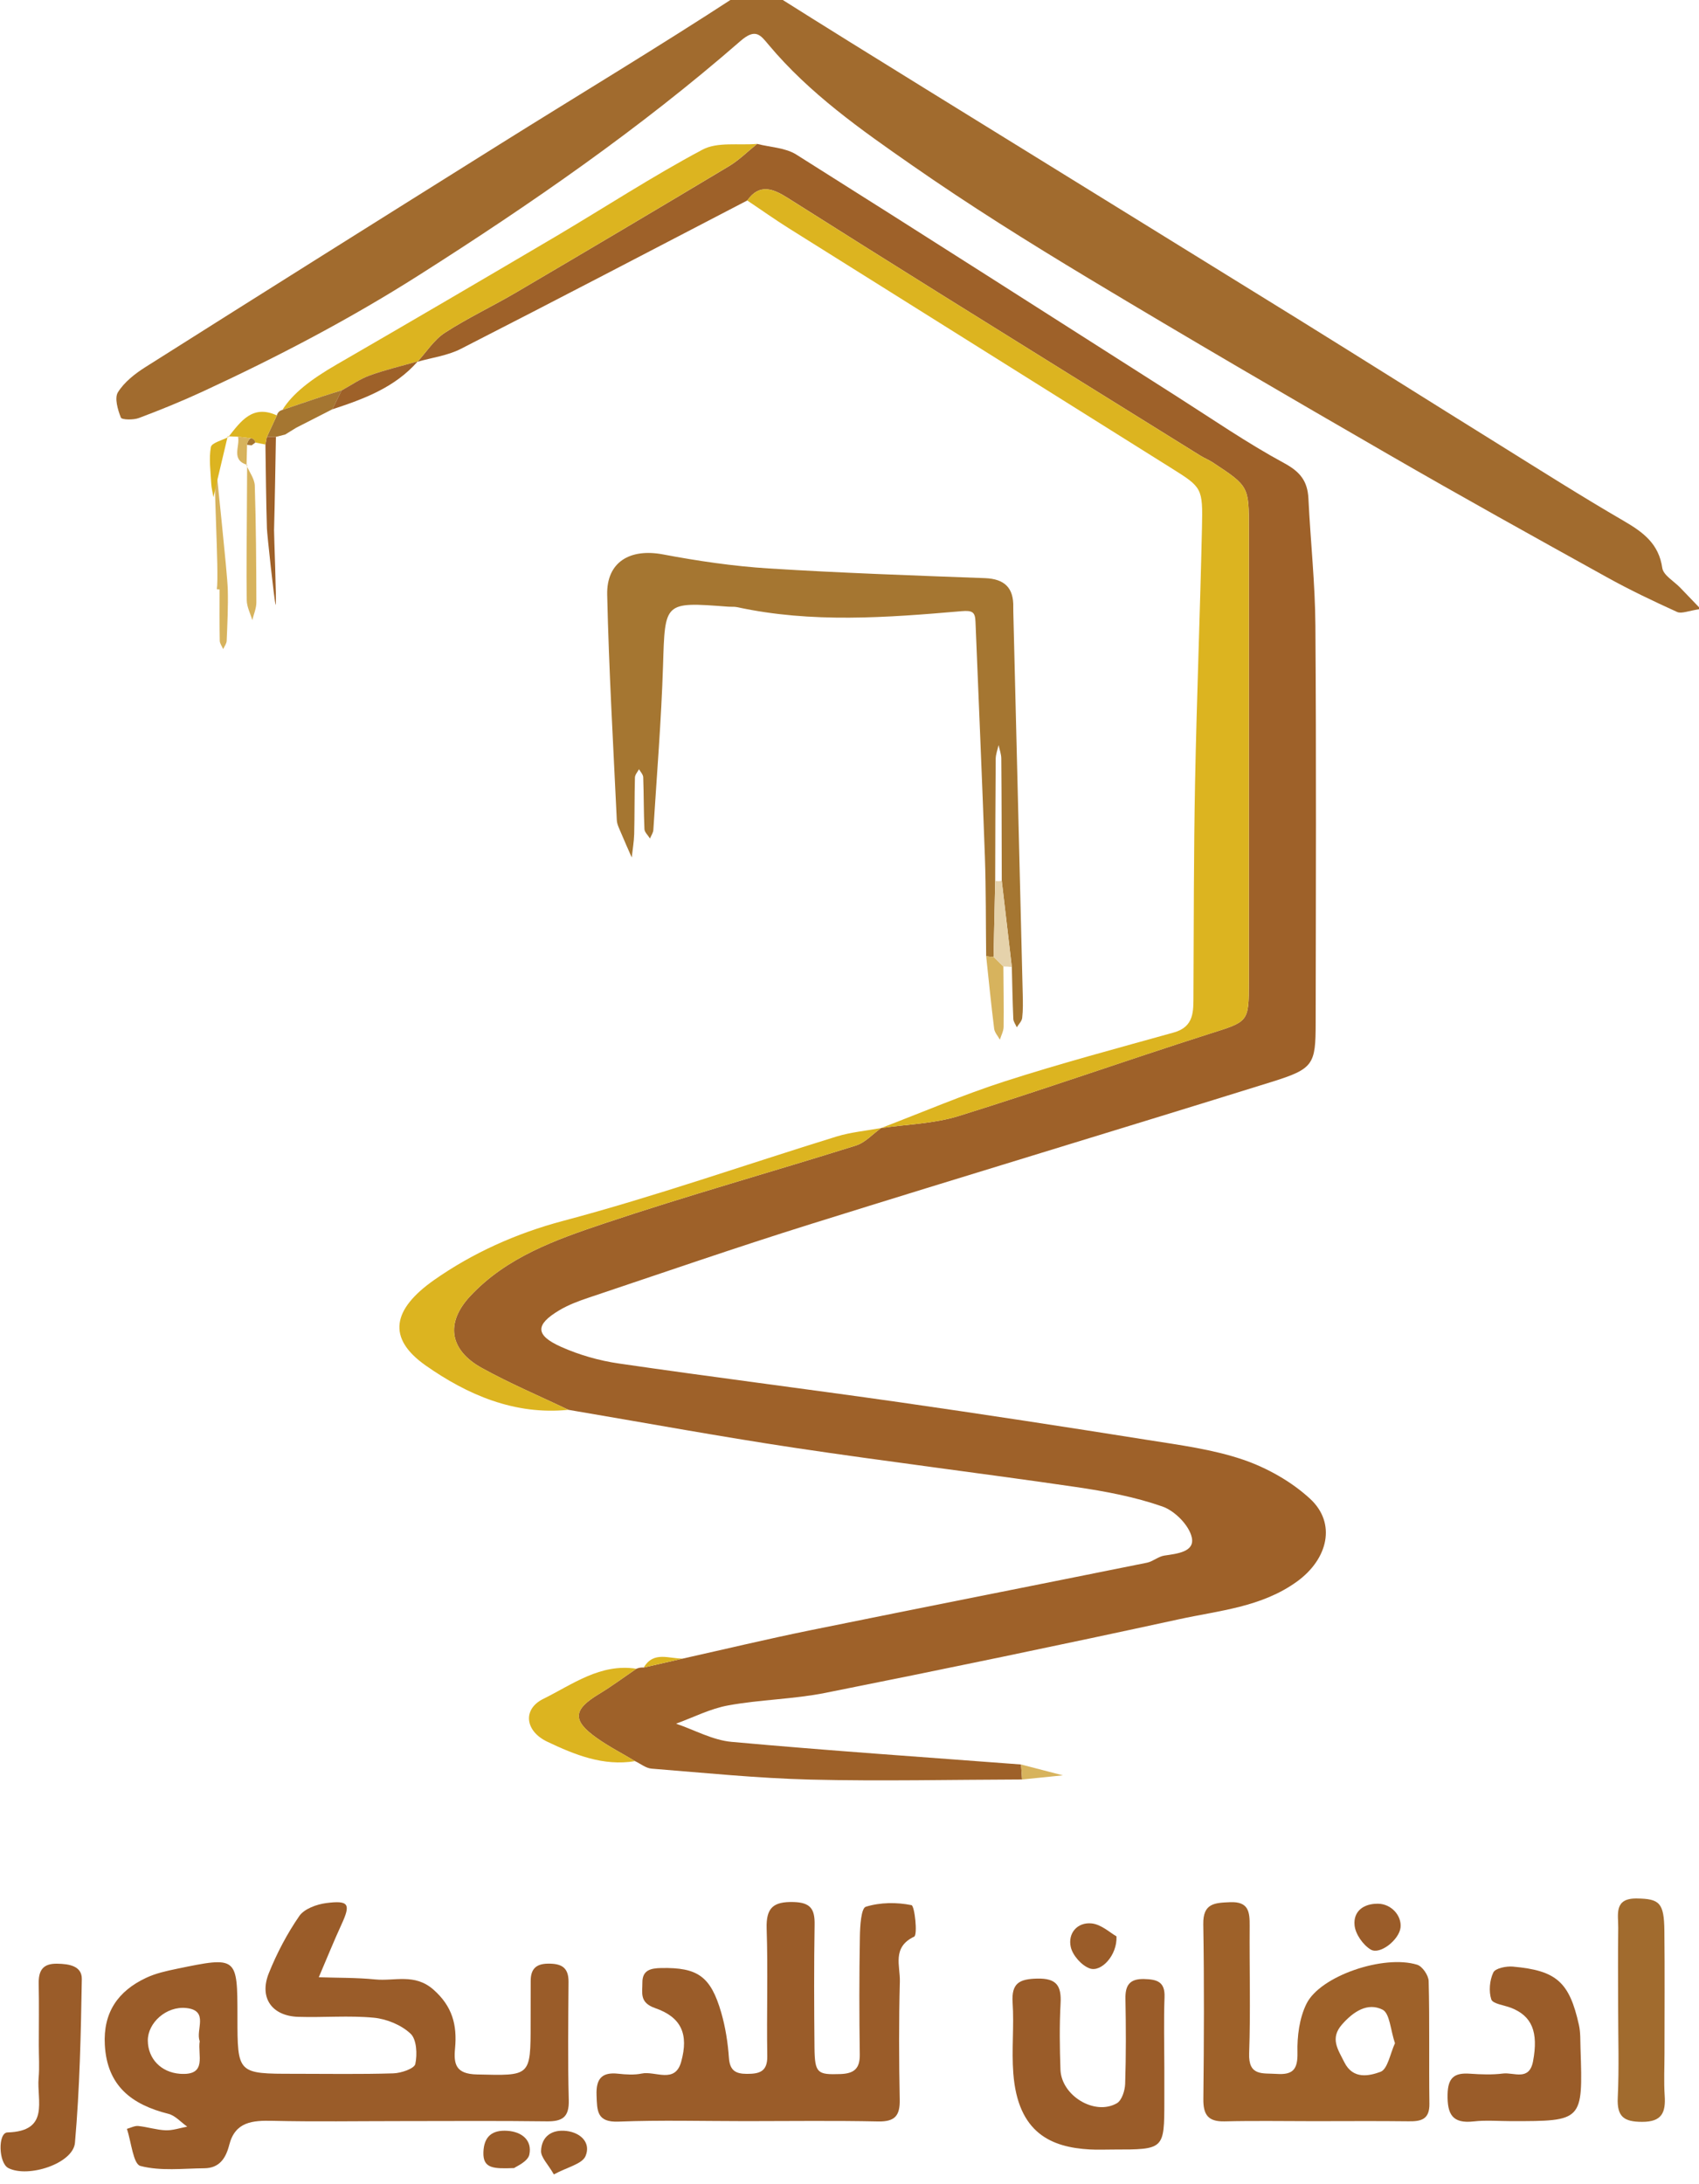 <?xml version="1.0" encoding="UTF-8" standalone="no"?>
<!-- Created with Inkscape (http://www.inkscape.org/) -->

<svg
   width="15.218mm"
   height="19.555mm"
   viewBox="0 0 15.218 19.555"
   version="1.1"
   id="svg5"
   inkscape:version="1.1.2 (0a00cf5339, 2022-02-04)"
   sodipodi:docname="adfan.svg"
   xmlns:inkscape="http://www.inkscape.org/namespaces/inkscape"
   xmlns:sodipodi="http://sodipodi.sourceforge.net/DTD/sodipodi-0.dtd"
   xmlns="http://www.w3.org/2000/svg"
   xmlns:svg="http://www.w3.org/2000/svg">
  <sodipodi:namedview
     id="namedview7"
     pagecolor="#ffffff"
     bordercolor="#666666"
     borderopacity="1.0"
     inkscape:pageshadow="2"
     inkscape:pageopacity="0.0"
     inkscape:pagecheckerboard="0"
     inkscape:document-units="mm"
     showgrid="false"
     fit-margin-top="0"
     fit-margin-left="0"
     fit-margin-right="0"
     fit-margin-bottom="0"
     inkscape:zoom="5.5731762"
     inkscape:cx="12.111585"
     inkscape:cy="23.415732"
     inkscape:window-width="1850"
     inkscape:window-height="1016"
     inkscape:window-x="0"
     inkscape:window-y="0"
     inkscape:window-maximized="1"
     inkscape:current-layer="layer1"
     inkscape:snap-bbox="false"
     inkscape:bbox-nodes="false"
     inkscape:snap-global="true"
     inkscape:snap-page="false"
     inkscape:snap-others="true" />
  <defs
     id="defs2">
    <linearGradient
       x1="0"
       y1="0"
       x2="1"
       y2="0"
       gradientUnits="userSpaceOnUse"
       gradientTransform="matrix(0,25.262,25.262,0,137.615,493.228)"
       spreadMethod="pad"
       id="linearGradient792">
      <stop
         style="stop-opacity:1;stop-color:#d90b8b"
         offset="0"
         id="stop786" />
      <stop
         style="stop-opacity:1;stop-color:#d90b8b"
         offset="0"
         id="stop788" />
      <stop
         style="stop-opacity:1;stop-color:#71268d"
         offset="1"
         id="stop790" />
    </linearGradient>
    <linearGradient
       x1="0"
       y1="0"
       x2="1"
       y2="0"
       gradientUnits="userSpaceOnUse"
       gradientTransform="matrix(40.551,0,0,-40.551,98.952,506.168)"
       spreadMethod="pad"
       id="linearGradient814">
      <stop
         style="stop-opacity:1;stop-color:#d90b8b"
         offset="0"
         id="stop808" />
      <stop
         style="stop-opacity:1;stop-color:#d90b8b"
         offset="0"
         id="stop810" />
      <stop
         style="stop-opacity:1;stop-color:#71268d"
         offset="1"
         id="stop812" />
    </linearGradient>
    <linearGradient
       x1="0"
       y1="0"
       x2="1"
       y2="0"
       gradientUnits="userSpaceOnUse"
       gradientTransform="matrix(39.572,0,0,-39.572,98.02,486.03)"
       spreadMethod="pad"
       id="linearGradient836">
      <stop
         style="stop-opacity:1;stop-color:#d90b8b"
         offset="0"
         id="stop830" />
      <stop
         style="stop-opacity:1;stop-color:#d90b8b"
         offset="0"
         id="stop832" />
      <stop
         style="stop-opacity:1;stop-color:#71268d"
         offset="1"
         id="stop834" />
    </linearGradient>
    <linearGradient
       x1="0"
       y1="0"
       x2="1"
       y2="0"
       gradientUnits="userSpaceOnUse"
       gradientTransform="matrix(31.23,0,0,-31.23,140.978,487.802)"
       spreadMethod="pad"
       id="linearGradient858">
      <stop
         style="stop-opacity:1;stop-color:#d90b8b"
         offset="0"
         id="stop852" />
      <stop
         style="stop-opacity:1;stop-color:#d90b8b"
         offset="0"
         id="stop854" />
      <stop
         style="stop-opacity:1;stop-color:#71268d"
         offset="1"
         id="stop856" />
    </linearGradient>
    <linearGradient
       x1="0"
       y1="0"
       x2="1"
       y2="0"
       gradientUnits="userSpaceOnUse"
       gradientTransform="matrix(3.137,0,0,-3.137,140.683,511.945)"
       spreadMethod="pad"
       id="linearGradient880">
      <stop
         style="stop-opacity:1;stop-color:#d90b8b"
         offset="0"
         id="stop874" />
      <stop
         style="stop-opacity:1;stop-color:#d90b8b"
         offset="0"
         id="stop876" />
      <stop
         style="stop-opacity:1;stop-color:#71268d"
         offset="1"
         id="stop878" />
    </linearGradient>
    <linearGradient
       x1="0"
       y1="0"
       x2="1"
       y2="0"
       gradientUnits="userSpaceOnUse"
       gradientTransform="matrix(2.006,0,0,-2.006,141.274,514.678)"
       spreadMethod="pad"
       id="linearGradient902">
      <stop
         style="stop-opacity:1;stop-color:#d90b8b"
         offset="0"
         id="stop896" />
      <stop
         style="stop-opacity:1;stop-color:#d90b8b"
         offset="0"
         id="stop898" />
      <stop
         style="stop-opacity:1;stop-color:#71268d"
         offset="1"
         id="stop900" />
    </linearGradient>
    <linearGradient
       x1="0"
       y1="0"
       x2="1"
       y2="0"
       gradientUnits="userSpaceOnUse"
       gradientTransform="matrix(0.895,0,0,-0.895,140.752,515.596)"
       spreadMethod="pad"
       id="linearGradient924">
      <stop
         style="stop-opacity:1;stop-color:#d90b8b"
         offset="0"
         id="stop918" />
      <stop
         style="stop-opacity:1;stop-color:#d90b8b"
         offset="0"
         id="stop920" />
      <stop
         style="stop-opacity:1;stop-color:#71268d"
         offset="1"
         id="stop922" />
    </linearGradient>
    <linearGradient
       x1="0"
       y1="0"
       x2="1"
       y2="0"
       gradientUnits="userSpaceOnUse"
       gradientTransform="matrix(0.25,0,0,-0.25,98.705,491.041)"
       spreadMethod="pad"
       id="linearGradient946">
      <stop
         style="stop-opacity:1;stop-color:#d90b8b"
         offset="0"
         id="stop940" />
      <stop
         style="stop-opacity:1;stop-color:#d90b8b"
         offset="0"
         id="stop942" />
      <stop
         style="stop-opacity:1;stop-color:#71268d"
         offset="1"
         id="stop944" />
    </linearGradient>
    <linearGradient
       x1="0"
       y1="0"
       x2="1"
       y2="0"
       gradientUnits="userSpaceOnUse"
       gradientTransform="matrix(0.258,0,0,-0.258,98.464,490.324)"
       spreadMethod="pad"
       id="linearGradient968">
      <stop
         style="stop-opacity:1;stop-color:#d90b8b"
         offset="0"
         id="stop962" />
      <stop
         style="stop-opacity:1;stop-color:#d90b8b"
         offset="0"
         id="stop964" />
      <stop
         style="stop-opacity:1;stop-color:#71268d"
         offset="1"
         id="stop966" />
    </linearGradient>
    <linearGradient
       x1="0"
       y1="0"
       x2="1"
       y2="0"
       gradientUnits="userSpaceOnUse"
       gradientTransform="matrix(53.383,0,0,-53.383,10.066,503.197)"
       spreadMethod="pad"
       id="linearGradient11458">
      <stop
         style="stop-opacity:1;stop-color:#9e682a"
         offset="0"
         id="stop11450" />
      <stop
         style="stop-opacity:1;stop-color:#9e682a"
         offset="0"
         id="stop11452" />
      <stop
         style="stop-opacity:1;stop-color:#eea84e"
         offset="0.504"
         id="stop11454" />
      <stop
         style="stop-opacity:1;stop-color:#9e682a"
         offset="1"
         id="stop11456" />
    </linearGradient>
    <linearGradient
       x1="0"
       y1="0"
       x2="1"
       y2="0"
       gradientUnits="userSpaceOnUse"
       gradientTransform="matrix(4.454,0,0,-4.454,11.885,480.078)"
       spreadMethod="pad"
       id="linearGradient11482">
      <stop
         style="stop-opacity:1;stop-color:#9e682a"
         offset="0"
         id="stop11474" />
      <stop
         style="stop-opacity:1;stop-color:#9e682a"
         offset="0"
         id="stop11476" />
      <stop
         style="stop-opacity:1;stop-color:#eea84e"
         offset="0.504"
         id="stop11478" />
      <stop
         style="stop-opacity:1;stop-color:#9e682a"
         offset="1"
         id="stop11480" />
    </linearGradient>
    <linearGradient
       x1="0"
       y1="0"
       x2="1"
       y2="0"
       gradientUnits="userSpaceOnUse"
       gradientTransform="matrix(5.535,0,0,-5.535,29.218,480.066)"
       spreadMethod="pad"
       id="linearGradient11506">
      <stop
         style="stop-opacity:1;stop-color:#9e682a"
         offset="0"
         id="stop11498" />
      <stop
         style="stop-opacity:1;stop-color:#9e682a"
         offset="0"
         id="stop11500" />
      <stop
         style="stop-opacity:1;stop-color:#eea84e"
         offset="0.504"
         id="stop11502" />
      <stop
         style="stop-opacity:1;stop-color:#9e682a"
         offset="1"
         id="stop11504" />
    </linearGradient>
    <linearGradient
       x1="0"
       y1="0"
       x2="1"
       y2="0"
       gradientUnits="userSpaceOnUse"
       gradientTransform="matrix(4.472,0,0,-4.472,37.471,479.987)"
       spreadMethod="pad"
       id="linearGradient11530">
      <stop
         style="stop-opacity:1;stop-color:#9e682a"
         offset="0"
         id="stop11522" />
      <stop
         style="stop-opacity:1;stop-color:#9e682a"
         offset="0"
         id="stop11524" />
      <stop
         style="stop-opacity:1;stop-color:#eea84e"
         offset="0.504"
         id="stop11526" />
      <stop
         style="stop-opacity:1;stop-color:#9e682a"
         offset="1"
         id="stop11528" />
    </linearGradient>
    <linearGradient
       x1="0"
       y1="0"
       x2="1"
       y2="0"
       gradientUnits="userSpaceOnUse"
       gradientTransform="matrix(3.773,0,0,-3.773,51.698,480.079)"
       spreadMethod="pad"
       id="linearGradient11554">
      <stop
         style="stop-opacity:1;stop-color:#9e682a"
         offset="0"
         id="stop11546" />
      <stop
         style="stop-opacity:1;stop-color:#9e682a"
         offset="0"
         id="stop11548" />
      <stop
         style="stop-opacity:1;stop-color:#eea84e"
         offset="0.504"
         id="stop11550" />
      <stop
         style="stop-opacity:1;stop-color:#9e682a"
         offset="1"
         id="stop11552" />
    </linearGradient>
    <linearGradient
       x1="0"
       y1="0"
       x2="1"
       y2="0"
       gradientUnits="userSpaceOnUse"
       gradientTransform="matrix(4.866,0,0,-4.866,44.204,480.151)"
       spreadMethod="pad"
       id="linearGradient11578">
      <stop
         style="stop-opacity:1;stop-color:#9e682a"
         offset="0"
         id="stop11570" />
      <stop
         style="stop-opacity:1;stop-color:#9e682a"
         offset="0"
         id="stop11572" />
      <stop
         style="stop-opacity:1;stop-color:#eea84e"
         offset="0.504"
         id="stop11574" />
      <stop
         style="stop-opacity:1;stop-color:#9e682a"
         offset="1"
         id="stop11576" />
    </linearGradient>
    <linearGradient
       x1="0"
       y1="0"
       x2="1"
       y2="0"
       gradientUnits="userSpaceOnUse"
       gradientTransform="matrix(3.078,0,0,-3.078,58.402,480.104)"
       spreadMethod="pad"
       id="linearGradient11602">
      <stop
         style="stop-opacity:1;stop-color:#9e682a"
         offset="0"
         id="stop11594" />
      <stop
         style="stop-opacity:1;stop-color:#9e682a"
         offset="0"
         id="stop11596" />
      <stop
         style="stop-opacity:1;stop-color:#eea84e"
         offset="0.504"
         id="stop11598" />
      <stop
         style="stop-opacity:1;stop-color:#9e682a"
         offset="1"
         id="stop11600" />
    </linearGradient>
    <linearGradient
       x1="0"
       y1="0"
       x2="1"
       y2="0"
       gradientUnits="userSpaceOnUse"
       gradientTransform="matrix(3.365,0,0,-3.365,23.633,480.123)"
       spreadMethod="pad"
       id="linearGradient11626">
      <stop
         style="stop-opacity:1;stop-color:#9e682a"
         offset="0"
         id="stop11618" />
      <stop
         style="stop-opacity:1;stop-color:#9e682a"
         offset="0"
         id="stop11620" />
      <stop
         style="stop-opacity:1;stop-color:#eea84e"
         offset="0.504"
         id="stop11622" />
      <stop
         style="stop-opacity:1;stop-color:#9e682a"
         offset="1"
         id="stop11624" />
    </linearGradient>
    <linearGradient
       x1="0"
       y1="0"
       x2="1"
       y2="0"
       gradientUnits="userSpaceOnUse"
       gradientTransform="matrix(0.55,0,0,-0.55,19.631,480.127)"
       spreadMethod="pad"
       id="linearGradient11650">
      <stop
         style="stop-opacity:1;stop-color:#9e682a"
         offset="0"
         id="stop11642" />
      <stop
         style="stop-opacity:1;stop-color:#9e682a"
         offset="0"
         id="stop11644" />
      <stop
         style="stop-opacity:1;stop-color:#eea84e"
         offset="0.504"
         id="stop11646" />
      <stop
         style="stop-opacity:1;stop-color:#9e682a"
         offset="1"
         id="stop11648" />
    </linearGradient>
    <linearGradient
       x1="0"
       y1="0"
       x2="1"
       y2="0"
       gradientUnits="userSpaceOnUse"
       gradientTransform="matrix(0.16,0,0,-0.16,37.76,495.551)"
       spreadMethod="pad"
       id="linearGradient11674">
      <stop
         style="stop-opacity:1;stop-color:#9e682a"
         offset="0"
         id="stop11666" />
      <stop
         style="stop-opacity:1;stop-color:#9e682a"
         offset="0"
         id="stop11668" />
      <stop
         style="stop-opacity:1;stop-color:#eea84e"
         offset="0.504"
         id="stop11670" />
      <stop
         style="stop-opacity:1;stop-color:#9e682a"
         offset="1"
         id="stop11672" />
    </linearGradient>
    <linearGradient
       x1="0"
       y1="0"
       x2="1"
       y2="0"
       gradientUnits="userSpaceOnUse"
       gradientTransform="matrix(0.199,0,0,-0.199,52.897,487.128)"
       spreadMethod="pad"
       id="linearGradient11698">
      <stop
         style="stop-opacity:1;stop-color:#9e682a"
         offset="0"
         id="stop11690" />
      <stop
         style="stop-opacity:1;stop-color:#9e682a"
         offset="0"
         id="stop11692" />
      <stop
         style="stop-opacity:1;stop-color:#eea84e"
         offset="0.504"
         id="stop11694" />
      <stop
         style="stop-opacity:1;stop-color:#9e682a"
         offset="1"
         id="stop11696" />
    </linearGradient>
    <linearGradient
       x1="0"
       y1="0"
       x2="1"
       y2="0"
       gradientUnits="userSpaceOnUse"
       gradientTransform="matrix(0.118,0,0,-0.118,20.533,498.764)"
       spreadMethod="pad"
       id="linearGradient11722">
      <stop
         style="stop-opacity:1;stop-color:#9e682a"
         offset="0"
         id="stop11714" />
      <stop
         style="stop-opacity:1;stop-color:#9e682a"
         offset="0"
         id="stop11716" />
      <stop
         style="stop-opacity:1;stop-color:#eea84e"
         offset="0.504"
         id="stop11718" />
      <stop
         style="stop-opacity:1;stop-color:#9e682a"
         offset="1"
         id="stop11720" />
    </linearGradient>
    <linearGradient
       x1="0"
       y1="0"
       x2="1"
       y2="0"
       gradientUnits="userSpaceOnUse"
       gradientTransform="matrix(0.065,0,0,-0.065,34.018,490.504)"
       spreadMethod="pad"
       id="linearGradient11746">
      <stop
         style="stop-opacity:1;stop-color:#9e682a"
         offset="0"
         id="stop11738" />
      <stop
         style="stop-opacity:1;stop-color:#9e682a"
         offset="0"
         id="stop11740" />
      <stop
         style="stop-opacity:1;stop-color:#eea84e"
         offset="0.504"
         id="stop11742" />
      <stop
         style="stop-opacity:1;stop-color:#9e682a"
         offset="1"
         id="stop11744" />
    </linearGradient>
    <linearGradient
       x1="0"
       y1="0"
       x2="1"
       y2="0"
       gradientUnits="userSpaceOnUse"
       gradientTransform="matrix(0.025,0,0,-0.025,33.127,510.191)"
       spreadMethod="pad"
       id="linearGradient11770">
      <stop
         style="stop-opacity:1;stop-color:#9e682a"
         offset="0"
         id="stop11762" />
      <stop
         style="stop-opacity:1;stop-color:#9e682a"
         offset="0"
         id="stop11764" />
      <stop
         style="stop-opacity:1;stop-color:#eea84e"
         offset="0.504"
         id="stop11766" />
      <stop
         style="stop-opacity:1;stop-color:#9e682a"
         offset="1"
         id="stop11768" />
    </linearGradient>
    <linearGradient
       x1="0"
       y1="0"
       x2="1"
       y2="0"
       gradientUnits="userSpaceOnUse"
       gradientTransform="matrix(0.036,0,0,-0.036,54.613,496.447)"
       spreadMethod="pad"
       id="linearGradient11794">
      <stop
         style="stop-opacity:1;stop-color:#9e682a"
         offset="0"
         id="stop11786" />
      <stop
         style="stop-opacity:1;stop-color:#9e682a"
         offset="0"
         id="stop11788" />
      <stop
         style="stop-opacity:1;stop-color:#eea84e"
         offset="0.504"
         id="stop11790" />
      <stop
         style="stop-opacity:1;stop-color:#9e682a"
         offset="1"
         id="stop11792" />
    </linearGradient>
    <linearGradient
       x1="0"
       y1="0"
       x2="1"
       y2="0"
       gradientUnits="userSpaceOnUse"
       gradientTransform="matrix(0,0.009,0.009,0,136.91,436.602)"
       spreadMethod="pad"
       id="linearGradient1620">
      <stop
         style="stop-opacity:1;stop-color:#65b2de"
         offset="0"
         id="stop1616" />
      <stop
         style="stop-opacity:1;stop-color:#5c3097"
         offset="1"
         id="stop1618" />
    </linearGradient>
    <linearGradient
       x1="0"
       y1="0"
       x2="1"
       y2="0"
       gradientUnits="userSpaceOnUse"
       gradientTransform="matrix(0,49.881,49.881,0,132.973,408.655)"
       spreadMethod="pad"
       id="linearGradient1640">
      <stop
         style="stop-opacity:1;stop-color:#65b2de"
         offset="0"
         id="stop1636" />
      <stop
         style="stop-opacity:1;stop-color:#5c3097"
         offset="1"
         id="stop1638" />
    </linearGradient>
    <linearGradient
       x1="0"
       y1="0"
       x2="1"
       y2="0"
       gradientUnits="userSpaceOnUse"
       gradientTransform="matrix(0,1.027,1.027,0,137.142,435.583)"
       spreadMethod="pad"
       id="linearGradient1660">
      <stop
         style="stop-opacity:1;stop-color:#65b2de"
         offset="0"
         id="stop1656" />
      <stop
         style="stop-opacity:1;stop-color:#5c3097"
         offset="1"
         id="stop1658" />
    </linearGradient>
    <linearGradient
       x1="0"
       y1="0"
       x2="1"
       y2="0"
       gradientUnits="userSpaceOnUse"
       gradientTransform="matrix(0,20.133,20.133,0,133.227,417.551)"
       spreadMethod="pad"
       id="linearGradient1680">
      <stop
         style="stop-opacity:1;stop-color:#65b2de"
         offset="0"
         id="stop1676" />
      <stop
         style="stop-opacity:1;stop-color:#5c3097"
         offset="1"
         id="stop1678" />
    </linearGradient>
    <linearGradient
       x1="0"
       y1="0"
       x2="1"
       y2="0"
       gradientUnits="userSpaceOnUse"
       gradientTransform="matrix(0,0.754,0.754,0,129.765,437.497)"
       spreadMethod="pad"
       id="linearGradient1700">
      <stop
         style="stop-opacity:1;stop-color:#65b2de"
         offset="0"
         id="stop1696" />
      <stop
         style="stop-opacity:1;stop-color:#5c3097"
         offset="1"
         id="stop1698" />
    </linearGradient>
    <linearGradient
       x1="0"
       y1="0"
       x2="1"
       y2="0"
       gradientUnits="userSpaceOnUse"
       gradientTransform="matrix(0,4.639,4.639,0,134.91,400.735)"
       spreadMethod="pad"
       id="linearGradient1720">
      <stop
         style="stop-opacity:1;stop-color:#65b2de"
         offset="0"
         id="stop1716" />
      <stop
         style="stop-opacity:1;stop-color:#5c3097"
         offset="1"
         id="stop1718" />
    </linearGradient>
    <linearGradient
       x1="0"
       y1="0"
       x2="1"
       y2="0"
       gradientUnits="userSpaceOnUse"
       gradientTransform="matrix(0,5.704,5.704,0,150.511,399.303)"
       spreadMethod="pad"
       id="linearGradient1740">
      <stop
         style="stop-opacity:1;stop-color:#65b2de"
         offset="0"
         id="stop1736" />
      <stop
         style="stop-opacity:1;stop-color:#5c3097"
         offset="1"
         id="stop1738" />
    </linearGradient>
    <linearGradient
       x1="0"
       y1="0"
       x2="1"
       y2="0"
       gradientUnits="userSpaceOnUse"
       gradientTransform="matrix(0,5.731,5.731,0,118.969,400.924)"
       spreadMethod="pad"
       id="linearGradient1760">
      <stop
         style="stop-opacity:1;stop-color:#65b2de"
         offset="0"
         id="stop1756" />
      <stop
         style="stop-opacity:1;stop-color:#5c3097"
         offset="1"
         id="stop1758" />
    </linearGradient>
    <linearGradient
       x1="0"
       y1="0"
       x2="1"
       y2="0"
       gradientUnits="userSpaceOnUse"
       gradientTransform="matrix(0,5.738,5.738,0,111.749,400.924)"
       spreadMethod="pad"
       id="linearGradient1780">
      <stop
         style="stop-opacity:1;stop-color:#65b2de"
         offset="0"
         id="stop1776" />
      <stop
         style="stop-opacity:1;stop-color:#5c3097"
         offset="1"
         id="stop1778" />
    </linearGradient>
    <linearGradient
       x1="0"
       y1="0"
       x2="1"
       y2="0"
       gradientUnits="userSpaceOnUse"
       gradientTransform="matrix(0,3.698,3.698,0,133.827,395.061)"
       spreadMethod="pad"
       id="linearGradient1800">
      <stop
         style="stop-opacity:1;stop-color:#65b2de"
         offset="0"
         id="stop1796" />
      <stop
         style="stop-opacity:1;stop-color:#5c3097"
         offset="1"
         id="stop1798" />
    </linearGradient>
    <linearGradient
       x1="0"
       y1="0"
       x2="1"
       y2="0"
       gradientUnits="userSpaceOnUse"
       gradientTransform="matrix(0,3.135,3.135,0,151.003,395.618)"
       spreadMethod="pad"
       id="linearGradient1820">
      <stop
         style="stop-opacity:1;stop-color:#65b2de"
         offset="0"
         id="stop1816" />
      <stop
         style="stop-opacity:1;stop-color:#5c3097"
         offset="1"
         id="stop1818" />
    </linearGradient>
    <linearGradient
       x1="0"
       y1="0"
       x2="1"
       y2="0"
       gradientUnits="userSpaceOnUse"
       gradientTransform="matrix(0,2.925,2.925,0,116.175,395.835)"
       spreadMethod="pad"
       id="linearGradient1840">
      <stop
         style="stop-opacity:1;stop-color:#65b2de"
         offset="0"
         id="stop1836" />
      <stop
         style="stop-opacity:1;stop-color:#5c3097"
         offset="1"
         id="stop1838" />
    </linearGradient>
    <linearGradient
       x1="0"
       y1="0"
       x2="1"
       y2="0"
       gradientUnits="userSpaceOnUse"
       gradientTransform="matrix(0,2.378,2.378,0,110.146,395.729)"
       spreadMethod="pad"
       id="linearGradient1860">
      <stop
         style="stop-opacity:1;stop-color:#65b2de"
         offset="0"
         id="stop1856" />
      <stop
         style="stop-opacity:1;stop-color:#5c3097"
         offset="1"
         id="stop1858" />
    </linearGradient>
    <linearGradient
       x1="0"
       y1="0"
       x2="1"
       y2="0"
       gradientUnits="userSpaceOnUse"
       gradientTransform="matrix(0,2.493,2.493,0,145.186,395.836)"
       spreadMethod="pad"
       id="linearGradient1880">
      <stop
         style="stop-opacity:1;stop-color:#65b2de"
         offset="0"
         id="stop1876" />
      <stop
         style="stop-opacity:1;stop-color:#5c3097"
         offset="1"
         id="stop1878" />
    </linearGradient>
    <linearGradient
       x1="0"
       y1="0"
       x2="1"
       y2="0"
       gradientUnits="userSpaceOnUse"
       gradientTransform="matrix(0,2.957,2.957,0,141.262,395.01)"
       spreadMethod="pad"
       id="linearGradient1900">
      <stop
         style="stop-opacity:1;stop-color:#65b2de"
         offset="0"
         id="stop1896" />
      <stop
         style="stop-opacity:1;stop-color:#5c3097"
         offset="1"
         id="stop1898" />
    </linearGradient>
    <linearGradient
       x1="0"
       y1="0"
       x2="1"
       y2="0"
       gradientUnits="userSpaceOnUse"
       gradientTransform="matrix(0,2.897,2.897,0,127.779,395.005)"
       spreadMethod="pad"
       id="linearGradient1920">
      <stop
         style="stop-opacity:1;stop-color:#65b2de"
         offset="0"
         id="stop1916" />
      <stop
         style="stop-opacity:1;stop-color:#5c3097"
         offset="1"
         id="stop1918" />
    </linearGradient>
    <linearGradient
       x1="0"
       y1="0"
       x2="1"
       y2="0"
       gradientUnits="userSpaceOnUse"
       gradientTransform="matrix(0,2.953,2.953,0,125.557,395.773)"
       spreadMethod="pad"
       id="linearGradient1940">
      <stop
         style="stop-opacity:1;stop-color:#65b2de"
         offset="0"
         id="stop1936" />
      <stop
         style="stop-opacity:1;stop-color:#5c3097"
         offset="1"
         id="stop1938" />
    </linearGradient>
    <linearGradient
       x1="0"
       y1="0"
       x2="1"
       y2="0"
       gradientUnits="userSpaceOnUse"
       gradientTransform="matrix(0,2.035,2.035,0,122.474,395.836)"
       spreadMethod="pad"
       id="linearGradient1960">
      <stop
         style="stop-opacity:1;stop-color:#65b2de"
         offset="0"
         id="stop1956" />
      <stop
         style="stop-opacity:1;stop-color:#5c3097"
         offset="1"
         id="stop1958" />
    </linearGradient>
    <linearGradient
       x1="0"
       y1="0"
       x2="1"
       y2="0"
       gradientUnits="userSpaceOnUse"
       gradientTransform="matrix(0,1.446,1.446,0,148.793,405.383)"
       spreadMethod="pad"
       id="linearGradient1980">
      <stop
         style="stop-opacity:1;stop-color:#65b2de"
         offset="0"
         id="stop1976" />
      <stop
         style="stop-opacity:1;stop-color:#5c3097"
         offset="1"
         id="stop1978" />
    </linearGradient>
    <linearGradient
       x1="0"
       y1="0"
       x2="1"
       y2="0"
       gradientUnits="userSpaceOnUse"
       gradientTransform="matrix(0,2.792,2.792,0,112.754,395.08)"
       spreadMethod="pad"
       id="linearGradient2000">
      <stop
         style="stop-opacity:1;stop-color:#65b2de"
         offset="0"
         id="stop1996" />
      <stop
         style="stop-opacity:1;stop-color:#5c3097"
         offset="1"
         id="stop1998" />
    </linearGradient>
    <linearGradient
       x1="0"
       y1="0"
       x2="1"
       y2="0"
       gradientUnits="userSpaceOnUse"
       gradientTransform="matrix(0,2.752,2.752,0,119.303,395.966)"
       spreadMethod="pad"
       id="linearGradient2020">
      <stop
         style="stop-opacity:1;stop-color:#65b2de"
         offset="0"
         id="stop2016" />
      <stop
         style="stop-opacity:1;stop-color:#5c3097"
         offset="1"
         id="stop2018" />
    </linearGradient>
    <linearGradient
       x1="0"
       y1="0"
       x2="1"
       y2="0"
       gradientUnits="userSpaceOnUse"
       gradientTransform="matrix(0,2.758,2.758,0,139.657,395.967)"
       spreadMethod="pad"
       id="linearGradient2040">
      <stop
         style="stop-opacity:1;stop-color:#65b2de"
         offset="0"
         id="stop2036" />
      <stop
         style="stop-opacity:1;stop-color:#5c3097"
         offset="1"
         id="stop2038" />
    </linearGradient>
    <linearGradient
       x1="0"
       y1="0"
       x2="1"
       y2="0"
       gradientUnits="userSpaceOnUse"
       gradientTransform="matrix(0,1.035,1.035,0,119.808,405.608)"
       spreadMethod="pad"
       id="linearGradient2060">
      <stop
         style="stop-opacity:1;stop-color:#65b2de"
         offset="0"
         id="stop2056" />
      <stop
         style="stop-opacity:1;stop-color:#5c3097"
         offset="1"
         id="stop2058" />
    </linearGradient>
    <linearGradient
       x1="0"
       y1="0"
       x2="1"
       y2="0"
       gradientUnits="userSpaceOnUse"
       gradientTransform="matrix(0,0.849,0.849,0,127.671,405.812)"
       spreadMethod="pad"
       id="linearGradient2080">
      <stop
         style="stop-opacity:1;stop-color:#65b2de"
         offset="0"
         id="stop2076" />
      <stop
         style="stop-opacity:1;stop-color:#5c3097"
         offset="1"
         id="stop2078" />
    </linearGradient>
    <linearGradient
       x1="0"
       y1="0"
       x2="1"
       y2="0"
       gradientUnits="userSpaceOnUse"
       gradientTransform="matrix(0,0.835,0.835,0,126.166,405.822)"
       spreadMethod="pad"
       id="linearGradient2100">
      <stop
         style="stop-opacity:1;stop-color:#65b2de"
         offset="0"
         id="stop2096" />
      <stop
         style="stop-opacity:1;stop-color:#5c3097"
         offset="1"
         id="stop2098" />
    </linearGradient>
    <linearGradient
       x1="0"
       y1="0"
       x2="1"
       y2="0"
       gradientUnits="userSpaceOnUse"
       gradientTransform="matrix(0,0.455,0.455,0,126.242,395.112)"
       spreadMethod="pad"
       id="linearGradient2120">
      <stop
         style="stop-opacity:1;stop-color:#65b2de"
         offset="0"
         id="stop2116" />
      <stop
         style="stop-opacity:1;stop-color:#5c3097"
         offset="1"
         id="stop2118" />
    </linearGradient>
    <linearGradient
       x1="0"
       y1="0"
       x2="1"
       y2="0"
       gradientUnits="userSpaceOnUse"
       gradientTransform="matrix(0,0.453,0.453,0,148.543,395.112)"
       spreadMethod="pad"
       id="linearGradient2140">
      <stop
         style="stop-opacity:1;stop-color:#65b2de"
         offset="0"
         id="stop2136" />
      <stop
         style="stop-opacity:1;stop-color:#5c3097"
         offset="1"
         id="stop2138" />
    </linearGradient>
    <linearGradient
       x1="0"
       y1="0"
       x2="1"
       y2="0"
       gradientUnits="userSpaceOnUse"
       gradientTransform="matrix(0,0.407,0.407,0,110.954,395.098)"
       spreadMethod="pad"
       id="linearGradient2160">
      <stop
         style="stop-opacity:1;stop-color:#65b2de"
         offset="0"
         id="stop2156" />
      <stop
         style="stop-opacity:1;stop-color:#5c3097"
         offset="1"
         id="stop2158" />
    </linearGradient>
    <linearGradient
       x1="0"
       y1="0"
       x2="1"
       y2="0"
       gradientUnits="userSpaceOnUse"
       gradientTransform="matrix(0,0.429,0.429,0,149.371,395.089)"
       spreadMethod="pad"
       id="linearGradient2180">
      <stop
         style="stop-opacity:1;stop-color:#65b2de"
         offset="0"
         id="stop2176" />
      <stop
         style="stop-opacity:1;stop-color:#5c3097"
         offset="1"
         id="stop2178" />
    </linearGradient>
    <linearGradient
       x1="0"
       y1="0"
       x2="1"
       y2="0"
       gradientUnits="userSpaceOnUse"
       gradientTransform="matrix(0,0.242,0.242,0,122.902,398.261)"
       spreadMethod="pad"
       id="linearGradient2200">
      <stop
         style="stop-opacity:1;stop-color:#65b2de"
         offset="0"
         id="stop2196" />
      <stop
         style="stop-opacity:1;stop-color:#5c3097"
         offset="1"
         id="stop2198" />
    </linearGradient>
    <linearGradient
       x1="0"
       y1="0"
       x2="1"
       y2="0"
       gradientUnits="userSpaceOnUse"
       gradientTransform="matrix(0,0.294,0.294,0,109.955,398.448)"
       spreadMethod="pad"
       id="linearGradient2220">
      <stop
         style="stop-opacity:1;stop-color:#65b2de"
         offset="0"
         id="stop2216" />
      <stop
         style="stop-opacity:1;stop-color:#5c3097"
         offset="1"
         id="stop2218" />
    </linearGradient>
    <linearGradient
       x1="0"
       y1="0"
       x2="1"
       y2="0"
       gradientUnits="userSpaceOnUse"
       gradientTransform="matrix(0,0.32,0.32,0,109.092,398.45)"
       spreadMethod="pad"
       id="linearGradient2240">
      <stop
         style="stop-opacity:1;stop-color:#65b2de"
         offset="0"
         id="stop2236" />
      <stop
         style="stop-opacity:1;stop-color:#5c3097"
         offset="1"
         id="stop2238" />
    </linearGradient>
    <linearGradient
       x1="0"
       y1="0"
       x2="1"
       y2="0"
       gradientUnits="userSpaceOnUse"
       gradientTransform="matrix(0,0.32,0.32,0,116.098,398.447)"
       spreadMethod="pad"
       id="linearGradient2260">
      <stop
         style="stop-opacity:1;stop-color:#65b2de"
         offset="0"
         id="stop2256" />
      <stop
         style="stop-opacity:1;stop-color:#5c3097"
         offset="1"
         id="stop2258" />
    </linearGradient>
    <linearGradient
       x1="0"
       y1="0"
       x2="1"
       y2="0"
       gradientUnits="userSpaceOnUse"
       gradientTransform="matrix(0,0.362,0.362,0,133.051,398.447)"
       spreadMethod="pad"
       id="linearGradient2280">
      <stop
         style="stop-opacity:1;stop-color:#65b2de"
         offset="0"
         id="stop2276" />
      <stop
         style="stop-opacity:1;stop-color:#5c3097"
         offset="1"
         id="stop2278" />
    </linearGradient>
    <linearGradient
       x1="0"
       y1="0"
       x2="1"
       y2="0"
       gradientUnits="userSpaceOnUse"
       gradientTransform="matrix(0,0.319,0.319,0,112.92,398.414)"
       spreadMethod="pad"
       id="linearGradient2300">
      <stop
         style="stop-opacity:1;stop-color:#65b2de"
         offset="0"
         id="stop2296" />
      <stop
         style="stop-opacity:1;stop-color:#5c3097"
         offset="1"
         id="stop2298" />
    </linearGradient>
    <linearGradient
       x1="0"
       y1="0"
       x2="1"
       y2="0"
       gradientUnits="userSpaceOnUse"
       gradientTransform="matrix(0,0.362,0.362,0,132.487,398.448)"
       spreadMethod="pad"
       id="linearGradient2320">
      <stop
         style="stop-opacity:1;stop-color:#65b2de"
         offset="0"
         id="stop2316" />
      <stop
         style="stop-opacity:1;stop-color:#5c3097"
         offset="1"
         id="stop2318" />
    </linearGradient>
    <linearGradient
       x1="0"
       y1="0"
       x2="1"
       y2="0"
       gradientUnits="userSpaceOnUse"
       gradientTransform="matrix(0,0.403,0.403,0,111.707,395.094)"
       spreadMethod="pad"
       id="linearGradient2340">
      <stop
         style="stop-opacity:1;stop-color:#65b2de"
         offset="0"
         id="stop2336" />
      <stop
         style="stop-opacity:1;stop-color:#5c3097"
         offset="1"
         id="stop2338" />
    </linearGradient>
    <linearGradient
       x1="0"
       y1="0"
       x2="1"
       y2="0"
       gradientUnits="userSpaceOnUse"
       gradientTransform="matrix(0,0.269,0.269,0,122.074,398.21)"
       spreadMethod="pad"
       id="linearGradient2360">
      <stop
         style="stop-opacity:1;stop-color:#65b2de"
         offset="0"
         id="stop2356" />
      <stop
         style="stop-opacity:1;stop-color:#5c3097"
         offset="1"
         id="stop2358" />
    </linearGradient>
    <linearGradient
       x1="0"
       y1="0"
       x2="1"
       y2="0"
       gradientUnits="userSpaceOnUse"
       gradientTransform="matrix(0,0.383,0.383,0,132.769,398.8)"
       spreadMethod="pad"
       id="linearGradient2380">
      <stop
         style="stop-opacity:1;stop-color:#65b2de"
         offset="0"
         id="stop2376" />
      <stop
         style="stop-opacity:1;stop-color:#5c3097"
         offset="1"
         id="stop2378" />
    </linearGradient>
    <clipPath
       clipPathUnits="userSpaceOnUse"
       id="clipPath17572">
      <path
         d="M 0,544.301 H 595.276 V 0 H 0 Z"
         id="path17570" />
    </clipPath>
    <radialGradient
       fx="0"
       fy="0"
       cx="0"
       cy="0"
       r="1"
       gradientUnits="userSpaceOnUse"
       gradientTransform="matrix(18.327,0,0,-18.327,315.244,435.343)"
       spreadMethod="pad"
       id="radialGradient2400">
      <stop
         style="stop-opacity:1;stop-color:#f3cd4b"
         offset="0"
         id="stop2396" />
      <stop
         style="stop-opacity:1;stop-color:#b77b1c"
         offset="1"
         id="stop2398" />
    </radialGradient>
    <radialGradient
       fx="0"
       fy="0"
       cx="0"
       cy="0"
       r="1"
       gradientUnits="userSpaceOnUse"
       gradientTransform="matrix(4.254,0,0,-4.254,307.427,405.163)"
       spreadMethod="pad"
       id="radialGradient2480">
      <stop
         style="stop-opacity:1;stop-color:#f3cd4b"
         offset="0"
         id="stop2476" />
      <stop
         style="stop-opacity:1;stop-color:#b77b1c"
         offset="1"
         id="stop2478" />
    </radialGradient>
    <radialGradient
       fx="0"
       fy="0"
       cx="0"
       cy="0"
       r="1"
       gradientUnits="userSpaceOnUse"
       gradientTransform="matrix(2.836,0,0,-2.836,323.307,405.164)"
       spreadMethod="pad"
       id="radialGradient2520">
      <stop
         style="stop-opacity:1;stop-color:#f3cd4b"
         offset="0"
         id="stop2516" />
      <stop
         style="stop-opacity:1;stop-color:#b77b1c"
         offset="1"
         id="stop2518" />
    </radialGradient>
    <radialGradient
       fx="0"
       fy="0"
       cx="0"
       cy="0"
       r="1"
       gradientUnits="userSpaceOnUse"
       gradientTransform="matrix(2.425,0,0,-2.425,311.894,411.852)"
       spreadMethod="pad"
       id="radialGradient2540">
      <stop
         style="stop-opacity:1;stop-color:#f3cd4b"
         offset="0"
         id="stop2536" />
      <stop
         style="stop-opacity:1;stop-color:#b77b1c"
         offset="1"
         id="stop2538" />
    </radialGradient>
    <radialGradient
       fx="0"
       fy="0"
       cx="0"
       cy="0"
       r="1"
       gradientUnits="userSpaceOnUse"
       gradientTransform="matrix(2.599,0,0,-2.599,318.265,410.852)"
       spreadMethod="pad"
       id="radialGradient2560">
      <stop
         style="stop-opacity:1;stop-color:#f3cd4b"
         offset="0"
         id="stop2556" />
      <stop
         style="stop-opacity:1;stop-color:#b77b1c"
         offset="1"
         id="stop2558" />
    </radialGradient>
    <radialGradient
       fx="0"
       fy="0"
       cx="0"
       cy="0"
       r="1"
       gradientUnits="userSpaceOnUse"
       gradientTransform="matrix(1.693,0,0,-1.693,328.928,405.179)"
       spreadMethod="pad"
       id="radialGradient2680">
      <stop
         style="stop-opacity:1;stop-color:#f3cd4b"
         offset="0"
         id="stop2676" />
      <stop
         style="stop-opacity:1;stop-color:#b77b1c"
         offset="1"
         id="stop2678" />
    </radialGradient>
    <radialGradient
       fx="0"
       fy="0"
       cx="0"
       cy="0"
       r="1"
       gradientUnits="userSpaceOnUse"
       gradientTransform="matrix(1.788,0,0,-1.788,317.486,404.055)"
       spreadMethod="pad"
       id="radialGradient2700">
      <stop
         style="stop-opacity:1;stop-color:#f3cd4b"
         offset="0"
         id="stop2696" />
      <stop
         style="stop-opacity:1;stop-color:#b77b1c"
         offset="1"
         id="stop2698" />
    </radialGradient>
    <radialGradient
       fx="0"
       fy="0"
       cx="0"
       cy="0"
       r="1"
       gradientUnits="userSpaceOnUse"
       gradientTransform="matrix(1.236,0,0,-1.236,300.037,404.375)"
       spreadMethod="pad"
       id="radialGradient2720">
      <stop
         style="stop-opacity:1;stop-color:#f3cd4b"
         offset="0"
         id="stop2716" />
      <stop
         style="stop-opacity:1;stop-color:#b77b1c"
         offset="1"
         id="stop2718" />
    </radialGradient>
    <radialGradient
       fx="0"
       fy="0"
       cx="0"
       cy="0"
       r="1"
       gradientUnits="userSpaceOnUse"
       gradientTransform="matrix(1.299,0,0,-1.299,331.318,405.151)"
       spreadMethod="pad"
       id="radialGradient2740">
      <stop
         style="stop-opacity:1;stop-color:#f3cd4b"
         offset="0"
         id="stop2736" />
      <stop
         style="stop-opacity:1;stop-color:#b77b1c"
         offset="1"
         id="stop2738" />
    </radialGradient>
    <radialGradient
       fx="0"
       fy="0"
       cx="0"
       cy="0"
       r="1"
       gradientUnits="userSpaceOnUse"
       gradientTransform="matrix(1.311,0,0,-1.311,313.975,405.168)"
       spreadMethod="pad"
       id="radialGradient2760">
      <stop
         style="stop-opacity:1;stop-color:#f3cd4b"
         offset="0"
         id="stop2756" />
      <stop
         style="stop-opacity:1;stop-color:#b77b1c"
         offset="1"
         id="stop2758" />
    </radialGradient>
    <radialGradient
       fx="0"
       fy="0"
       cx="0"
       cy="0"
       r="1"
       gradientUnits="userSpaceOnUse"
       gradientTransform="matrix(0.545,0,0,-0.545,328.073,407.265)"
       spreadMethod="pad"
       id="radialGradient2940">
      <stop
         style="stop-opacity:1;stop-color:#f3cd4b"
         offset="0"
         id="stop2936" />
      <stop
         style="stop-opacity:1;stop-color:#b77b1c"
         offset="1"
         id="stop2938" />
    </radialGradient>
    <radialGradient
       fx="0"
       fy="0"
       cx="0"
       cy="0"
       r="1"
       gradientUnits="userSpaceOnUse"
       gradientTransform="matrix(0.458,0,0,-0.458,319.616,414.108)"
       spreadMethod="pad"
       id="radialGradient3000">
      <stop
         style="stop-opacity:1;stop-color:#f3cd4b"
         offset="0"
         id="stop2996" />
      <stop
         style="stop-opacity:1;stop-color:#b77b1c"
         offset="1"
         id="stop2998" />
    </radialGradient>
    <radialGradient
       fx="0"
       fy="0"
       cx="0"
       cy="0"
       r="1"
       gradientUnits="userSpaceOnUse"
       gradientTransform="matrix(0.476,0,0,-0.476,320.334,413.434)"
       spreadMethod="pad"
       id="radialGradient3020">
      <stop
         style="stop-opacity:1;stop-color:#f3cd4b"
         offset="0"
         id="stop3016" />
      <stop
         style="stop-opacity:1;stop-color:#b77b1c"
         offset="1"
         id="stop3018" />
    </radialGradient>
    <radialGradient
       fx="0"
       fy="0"
       cx="0"
       cy="0"
       r="1"
       gradientUnits="userSpaceOnUse"
       gradientTransform="matrix(0.389,0,0,-0.389,310.049,413.574)"
       spreadMethod="pad"
       id="radialGradient3060">
      <stop
         style="stop-opacity:1;stop-color:#f3cd4b"
         offset="0"
         id="stop3056" />
      <stop
         style="stop-opacity:1;stop-color:#b77b1c"
         offset="1"
         id="stop3058" />
    </radialGradient>
    <radialGradient
       fx="0"
       fy="0"
       cx="0"
       cy="0"
       r="1"
       gradientUnits="userSpaceOnUse"
       gradientTransform="matrix(0.408,0,0,-0.408,309.1,402.551)"
       spreadMethod="pad"
       id="radialGradient3100">
      <stop
         style="stop-opacity:1;stop-color:#f3cd4b"
         offset="0"
         id="stop3096" />
      <stop
         style="stop-opacity:1;stop-color:#b77b1c"
         offset="1"
         id="stop3098" />
    </radialGradient>
    <radialGradient
       fx="0"
       fy="0"
       cx="0"
       cy="0"
       r="1"
       gradientUnits="userSpaceOnUse"
       gradientTransform="matrix(0.448,0,0,-0.448,305.054,406.838)"
       spreadMethod="pad"
       id="radialGradient3120">
      <stop
         style="stop-opacity:1;stop-color:#f3cd4b"
         offset="0"
         id="stop3116" />
      <stop
         style="stop-opacity:1;stop-color:#b77b1c"
         offset="1"
         id="stop3118" />
    </radialGradient>
    <radialGradient
       fx="0"
       fy="0"
       cx="0"
       cy="0"
       r="1"
       gradientUnits="userSpaceOnUse"
       gradientTransform="matrix(0.499,0,0,-0.499,318.827,413.377)"
       spreadMethod="pad"
       id="radialGradient3140">
      <stop
         style="stop-opacity:1;stop-color:#f3cd4b"
         offset="0"
         id="stop3136" />
      <stop
         style="stop-opacity:1;stop-color:#b77b1c"
         offset="1"
         id="stop3138" />
    </radialGradient>
    <radialGradient
       fx="0"
       fy="0"
       cx="0"
       cy="0"
       r="1"
       gradientUnits="userSpaceOnUse"
       gradientTransform="matrix(0.492,0,0,-0.492,310.982,413.552)"
       spreadMethod="pad"
       id="radialGradient3160">
      <stop
         style="stop-opacity:1;stop-color:#f3cd4b"
         offset="0"
         id="stop3156" />
      <stop
         style="stop-opacity:1;stop-color:#b77b1c"
         offset="1"
         id="stop3158" />
    </radialGradient>
    <radialGradient
       fx="0"
       fy="0"
       cx="0"
       cy="0"
       r="1"
       gradientUnits="userSpaceOnUse"
       gradientTransform="matrix(0.457,0,0,-0.457,310.695,402.5)"
       spreadMethod="pad"
       id="radialGradient3180">
      <stop
         style="stop-opacity:1;stop-color:#f3cd4b"
         offset="0"
         id="stop3176" />
      <stop
         style="stop-opacity:1;stop-color:#b77b1c"
         offset="1"
         id="stop3178" />
    </radialGradient>
    <radialGradient
       fx="0"
       fy="0"
       cx="0"
       cy="0"
       r="1"
       gradientUnits="userSpaceOnUse"
       gradientTransform="matrix(0.352,0,0,-0.352,308.157,402.561)"
       spreadMethod="pad"
       id="radialGradient3200">
      <stop
         style="stop-opacity:1;stop-color:#f3cd4b"
         offset="0"
         id="stop3196" />
      <stop
         style="stop-opacity:1;stop-color:#b77b1c"
         offset="1"
         id="stop3198" />
    </radialGradient>
    <linearGradient
       x1="0"
       y1="0"
       x2="1"
       y2="0"
       gradientUnits="userSpaceOnUse"
       gradientTransform="matrix(21.227,0,0,-21.227,367.848,439.395)"
       spreadMethod="pad"
       id="linearGradient2420">
      <stop
         style="stop-opacity:1;stop-color:#f3cd4b"
         offset="0"
         id="stop2416" />
      <stop
         style="stop-opacity:1;stop-color:#b77b1c"
         offset="1"
         id="stop2418" />
    </linearGradient>
    <linearGradient
       x1="0"
       y1="0"
       x2="1"
       y2="0"
       gradientUnits="userSpaceOnUse"
       gradientTransform="matrix(11.916,0,0,-11.916,391.297,437.224)"
       spreadMethod="pad"
       id="linearGradient2440">
      <stop
         style="stop-opacity:1;stop-color:#f3cd4b"
         offset="0"
         id="stop2436" />
      <stop
         style="stop-opacity:1;stop-color:#b77b1c"
         offset="1"
         id="stop2438" />
    </linearGradient>
    <linearGradient
       x1="0"
       y1="0"
       x2="1"
       y2="0"
       gradientUnits="userSpaceOnUse"
       gradientTransform="matrix(11.805,0,0,-11.805,405.139,441.25)"
       spreadMethod="pad"
       id="linearGradient2460">
      <stop
         style="stop-opacity:1;stop-color:#f3cd4b"
         offset="0"
         id="stop2456" />
      <stop
         style="stop-opacity:1;stop-color:#b77b1c"
         offset="1"
         id="stop2458" />
    </linearGradient>
    <linearGradient
       x1="0"
       y1="0"
       x2="1"
       y2="0"
       gradientUnits="userSpaceOnUse"
       gradientTransform="matrix(11.62,0,0,-11.62,383.425,441.886)"
       spreadMethod="pad"
       id="linearGradient2500">
      <stop
         style="stop-opacity:1;stop-color:#f3cd4b"
         offset="0"
         id="stop2496" />
      <stop
         style="stop-opacity:1;stop-color:#b77b1c"
         offset="1"
         id="stop2498" />
    </linearGradient>
    <linearGradient
       x1="0"
       y1="0"
       x2="1"
       y2="0"
       gradientUnits="userSpaceOnUse"
       gradientTransform="matrix(6.349,0,0,-6.349,388.722,418.548)"
       spreadMethod="pad"
       id="linearGradient2580">
      <stop
         style="stop-opacity:1;stop-color:#f3cd4b"
         offset="0"
         id="stop2576" />
      <stop
         style="stop-opacity:1;stop-color:#b77b1c"
         offset="1"
         id="stop2578" />
    </linearGradient>
    <linearGradient
       x1="0"
       y1="0"
       x2="1"
       y2="0"
       gradientUnits="userSpaceOnUse"
       gradientTransform="matrix(4.938,0,0,-4.938,367.722,418.574)"
       spreadMethod="pad"
       id="linearGradient2600">
      <stop
         style="stop-opacity:1;stop-color:#f3cd4b"
         offset="0"
         id="stop2596" />
      <stop
         style="stop-opacity:1;stop-color:#b77b1c"
         offset="1"
         id="stop2598" />
    </linearGradient>
    <linearGradient
       x1="0"
       y1="0"
       x2="1"
       y2="0"
       gradientUnits="userSpaceOnUse"
       gradientTransform="matrix(5.944,0,0,-5.944,399.634,418.574)"
       spreadMethod="pad"
       id="linearGradient2620">
      <stop
         style="stop-opacity:1;stop-color:#f3cd4b"
         offset="0"
         id="stop2616" />
      <stop
         style="stop-opacity:1;stop-color:#b77b1c"
         offset="1"
         id="stop2618" />
    </linearGradient>
    <linearGradient
       x1="0"
       y1="0"
       x2="1"
       y2="0"
       gradientUnits="userSpaceOnUse"
       gradientTransform="matrix(5.526,0,0,-5.526,410.372,418.562)"
       spreadMethod="pad"
       id="linearGradient2640">
      <stop
         style="stop-opacity:1;stop-color:#f3cd4b"
         offset="0"
         id="stop2636" />
      <stop
         style="stop-opacity:1;stop-color:#b77b1c"
         offset="1"
         id="stop2638" />
    </linearGradient>
    <linearGradient
       x1="0"
       y1="0"
       x2="1"
       y2="0"
       gradientUnits="userSpaceOnUse"
       gradientTransform="matrix(6.436,0,0,-6.436,377.537,418.444)"
       spreadMethod="pad"
       id="linearGradient2660">
      <stop
         style="stop-opacity:1;stop-color:#f3cd4b"
         offset="0"
         id="stop2656" />
      <stop
         style="stop-opacity:1;stop-color:#b77b1c"
         offset="1"
         id="stop2658" />
    </linearGradient>
    <linearGradient
       x1="0"
       y1="0"
       x2="1"
       y2="0"
       gradientUnits="userSpaceOnUse"
       gradientTransform="matrix(10.262,0,0,-10.262,405.876,409.958)"
       spreadMethod="pad"
       id="linearGradient2780">
      <stop
         style="stop-opacity:1;stop-color:#f3cd4b"
         offset="0"
         id="stop2776" />
      <stop
         style="stop-opacity:1;stop-color:#b77b1c"
         offset="1"
         id="stop2778" />
    </linearGradient>
    <linearGradient
       x1="0"
       y1="0"
       x2="1"
       y2="0"
       gradientUnits="userSpaceOnUse"
       gradientTransform="matrix(9.875,0,0,-9.875,368.114,409.985)"
       spreadMethod="pad"
       id="linearGradient2800">
      <stop
         style="stop-opacity:1;stop-color:#f3cd4b"
         offset="0"
         id="stop2796" />
      <stop
         style="stop-opacity:1;stop-color:#b77b1c"
         offset="1"
         id="stop2798" />
    </linearGradient>
    <linearGradient
       x1="0"
       y1="0"
       x2="1"
       y2="0"
       gradientUnits="userSpaceOnUse"
       gradientTransform="matrix(2.301,0,0,-2.301,390.02,410.133)"
       spreadMethod="pad"
       id="linearGradient2820">
      <stop
         style="stop-opacity:1;stop-color:#f3cd4b"
         offset="0"
         id="stop2816" />
      <stop
         style="stop-opacity:1;stop-color:#b77b1c"
         offset="1"
         id="stop2818" />
    </linearGradient>
    <linearGradient
       x1="0"
       y1="0"
       x2="1"
       y2="0"
       gradientUnits="userSpaceOnUse"
       gradientTransform="matrix(1.273,0,0,-1.273,402.99,410.127)"
       spreadMethod="pad"
       id="linearGradient2840">
      <stop
         style="stop-opacity:1;stop-color:#f3cd4b"
         offset="0"
         id="stop2836" />
      <stop
         style="stop-opacity:1;stop-color:#b77b1c"
         offset="1"
         id="stop2838" />
    </linearGradient>
    <linearGradient
       x1="0"
       y1="0"
       x2="1"
       y2="0"
       gradientUnits="userSpaceOnUse"
       gradientTransform="matrix(1.536,0,0,-1.536,386.845,410.106)"
       spreadMethod="pad"
       id="linearGradient2860">
      <stop
         style="stop-opacity:1;stop-color:#f3cd4b"
         offset="0"
         id="stop2856" />
      <stop
         style="stop-opacity:1;stop-color:#b77b1c"
         offset="1"
         id="stop2858" />
    </linearGradient>
    <linearGradient
       x1="0"
       y1="0"
       x2="1"
       y2="0"
       gradientUnits="userSpaceOnUse"
       gradientTransform="matrix(0.663,0,0,-0.663,379.924,410.119)"
       spreadMethod="pad"
       id="linearGradient2880">
      <stop
         style="stop-opacity:1;stop-color:#f3cd4b"
         offset="0"
         id="stop2876" />
      <stop
         style="stop-opacity:1;stop-color:#b77b1c"
         offset="1"
         id="stop2878" />
    </linearGradient>
    <linearGradient
       x1="0"
       y1="0"
       x2="1"
       y2="0"
       gradientUnits="userSpaceOnUse"
       gradientTransform="matrix(0.773,0,0,-0.773,381.067,410.111)"
       spreadMethod="pad"
       id="linearGradient2900">
      <stop
         style="stop-opacity:1;stop-color:#f3cd4b"
         offset="0"
         id="stop2896" />
      <stop
         style="stop-opacity:1;stop-color:#b77b1c"
         offset="1"
         id="stop2898" />
    </linearGradient>
    <linearGradient
       x1="0"
       y1="0"
       x2="1"
       y2="0"
       gradientUnits="userSpaceOnUse"
       gradientTransform="matrix(0.384,0,0,-0.384,393.657,410.13)"
       spreadMethod="pad"
       id="linearGradient2920">
      <stop
         style="stop-opacity:1;stop-color:#f3cd4b"
         offset="0"
         id="stop2916" />
      <stop
         style="stop-opacity:1;stop-color:#b77b1c"
         offset="1"
         id="stop2918" />
    </linearGradient>
    <linearGradient
       x1="0"
       y1="0"
       x2="1"
       y2="0"
       gradientUnits="userSpaceOnUse"
       gradientTransform="matrix(1.145,0,0,-1.145,384.305,410.203)"
       spreadMethod="pad"
       id="linearGradient2960">
      <stop
         style="stop-opacity:1;stop-color:#f3cd4b"
         offset="0"
         id="stop2956" />
      <stop
         style="stop-opacity:1;stop-color:#b77b1c"
         offset="1"
         id="stop2958" />
    </linearGradient>
    <linearGradient
       x1="0"
       y1="0"
       x2="1"
       y2="0"
       gradientUnits="userSpaceOnUse"
       gradientTransform="matrix(0.568,0,0,-0.568,399.324,410.192)"
       spreadMethod="pad"
       id="linearGradient2980">
      <stop
         style="stop-opacity:1;stop-color:#f3cd4b"
         offset="0"
         id="stop2976" />
      <stop
         style="stop-opacity:1;stop-color:#b77b1c"
         offset="1"
         id="stop2978" />
    </linearGradient>
    <linearGradient
       x1="0"
       y1="0"
       x2="1"
       y2="0"
       gradientUnits="userSpaceOnUse"
       gradientTransform="matrix(0.724,0,0,-0.724,397.12,410.121)"
       spreadMethod="pad"
       id="linearGradient3040">
      <stop
         style="stop-opacity:1;stop-color:#f3cd4b"
         offset="0"
         id="stop3036" />
      <stop
         style="stop-opacity:1;stop-color:#b77b1c"
         offset="1"
         id="stop3038" />
    </linearGradient>
    <linearGradient
       x1="0"
       y1="0"
       x2="1"
       y2="0"
       gradientUnits="userSpaceOnUse"
       gradientTransform="matrix(0.721,0,0,-0.721,382.997,410.122)"
       spreadMethod="pad"
       id="linearGradient3080">
      <stop
         style="stop-opacity:1;stop-color:#f3cd4b"
         offset="0"
         id="stop3076" />
      <stop
         style="stop-opacity:1;stop-color:#b77b1c"
         offset="1"
         id="stop3078" />
    </linearGradient>
    <linearGradient
       x1="0"
       y1="0"
       x2="1"
       y2="0"
       gradientUnits="userSpaceOnUse"
       gradientTransform="matrix(0.718,0,0,-0.718,395.37,409.985)"
       spreadMethod="pad"
       id="linearGradient3220">
      <stop
         style="stop-opacity:1;stop-color:#f3cd4b"
         offset="0"
         id="stop3216" />
      <stop
         style="stop-opacity:1;stop-color:#b77b1c"
         offset="1"
         id="stop3218" />
    </linearGradient>
    <linearGradient
       x1="0"
       y1="0"
       x2="1"
       y2="0"
       gradientUnits="userSpaceOnUse"
       gradientTransform="matrix(1.269,0,0,-1.269,396.673,408.733)"
       spreadMethod="pad"
       id="linearGradient3240">
      <stop
         style="stop-opacity:1;stop-color:#f3cd4b"
         offset="0"
         id="stop3236" />
      <stop
         style="stop-opacity:1;stop-color:#b77b1c"
         offset="1"
         id="stop3238" />
    </linearGradient>
    <linearGradient
       x1="0"
       y1="0"
       x2="1"
       y2="0"
       gradientUnits="userSpaceOnUse"
       gradientTransform="matrix(0.368,0,0,-0.368,388.582,410.324)"
       spreadMethod="pad"
       id="linearGradient3260">
      <stop
         style="stop-opacity:1;stop-color:#f3cd4b"
         offset="0"
         id="stop3256" />
      <stop
         style="stop-opacity:1;stop-color:#b77b1c"
         offset="1"
         id="stop3258" />
    </linearGradient>
    <linearGradient
       x1="0"
       y1="0"
       x2="1"
       y2="0"
       gradientUnits="userSpaceOnUse"
       gradientTransform="matrix(0.366,0,0,-0.366,401.114,410.324)"
       spreadMethod="pad"
       id="linearGradient3280">
      <stop
         style="stop-opacity:1;stop-color:#f3cd4b"
         offset="0"
         id="stop3276" />
      <stop
         style="stop-opacity:1;stop-color:#b77b1c"
         offset="1"
         id="stop3278" />
    </linearGradient>
    <linearGradient
       x1="0"
       y1="0"
       x2="1"
       y2="0"
       gradientUnits="userSpaceOnUse"
       gradientTransform="matrix(1.024,0,0,-1.024,399.889,409.1)"
       spreadMethod="pad"
       id="linearGradient3300">
      <stop
         style="stop-opacity:1;stop-color:#f3cd4b"
         offset="0"
         id="stop3296" />
      <stop
         style="stop-opacity:1;stop-color:#b77b1c"
         offset="1"
         id="stop3298" />
    </linearGradient>
    <linearGradient
       x1="0"
       y1="0"
       x2="1"
       y2="0"
       gradientUnits="userSpaceOnUse"
       gradientTransform="matrix(0.398,0,0,-0.398,404.006,409.158)"
       spreadMethod="pad"
       id="linearGradient3320">
      <stop
         style="stop-opacity:1;stop-color:#f3cd4b"
         offset="0"
         id="stop3316" />
      <stop
         style="stop-opacity:1;stop-color:#b77b1c"
         offset="1"
         id="stop3318" />
    </linearGradient>
    <linearGradient
       x1="0"
       y1="0"
       x2="1"
       y2="0"
       gradientUnits="userSpaceOnUse"
       gradientTransform="matrix(0.297,0,0,-0.297,388.376,409.32)"
       spreadMethod="pad"
       id="linearGradient3340">
      <stop
         style="stop-opacity:1;stop-color:#f3cd4b"
         offset="0"
         id="stop3336" />
      <stop
         style="stop-opacity:1;stop-color:#b77b1c"
         offset="1"
         id="stop3338" />
    </linearGradient>
    <linearGradient
       x1="0"
       y1="0"
       x2="1"
       y2="0"
       gradientUnits="userSpaceOnUse"
       gradientTransform="matrix(0.345,0,0,-0.345,396.78,411.134)"
       spreadMethod="pad"
       id="linearGradient3360">
      <stop
         style="stop-opacity:1;stop-color:#f3cd4b"
         offset="0"
         id="stop3356" />
      <stop
         style="stop-opacity:1;stop-color:#b77b1c"
         offset="1"
         id="stop3358" />
    </linearGradient>
    <linearGradient
       x1="0"
       y1="0"
       x2="1"
       y2="0"
       gradientUnits="userSpaceOnUse"
       gradientTransform="matrix(0.341,0,0,-0.341,383.713,409.108)"
       spreadMethod="pad"
       id="linearGradient3380">
      <stop
         style="stop-opacity:1;stop-color:#f3cd4b"
         offset="0"
         id="stop3376" />
      <stop
         style="stop-opacity:1;stop-color:#b77b1c"
         offset="1"
         id="stop3378" />
    </linearGradient>
    <linearGradient
       x1="0"
       y1="0"
       x2="1"
       y2="0"
       gradientUnits="userSpaceOnUse"
       gradientTransform="matrix(0.05,0,0,-0.05,395.954,410.945)"
       spreadMethod="pad"
       id="linearGradient3400">
      <stop
         style="stop-opacity:1;stop-color:#f3cd4b"
         offset="0"
         id="stop3396" />
      <stop
         style="stop-opacity:1;stop-color:#b77b1c"
         offset="1"
         id="stop3398" />
    </linearGradient>
    <linearGradient
       x1="0"
       y1="0"
       x2="1"
       y2="0"
       gradientUnits="userSpaceOnUse"
       gradientTransform="matrix(0.151,0,0,-0.151,395.809,410.851)"
       spreadMethod="pad"
       id="linearGradient3420">
      <stop
         style="stop-opacity:1;stop-color:#f3cd4b"
         offset="0"
         id="stop3416" />
      <stop
         style="stop-opacity:1;stop-color:#b77b1c"
         offset="1"
         id="stop3418" />
    </linearGradient>
    <linearGradient
       x1="0"
       y1="0"
       x2="1"
       y2="0"
       gradientUnits="userSpaceOnUse"
       gradientTransform="matrix(0.151,0,0,-0.151,401.054,409.393)"
       spreadMethod="pad"
       id="linearGradient3440">
      <stop
         style="stop-opacity:1;stop-color:#f3cd4b"
         offset="0"
         id="stop3436" />
      <stop
         style="stop-opacity:1;stop-color:#b77b1c"
         offset="1"
         id="stop3438" />
    </linearGradient>
    <linearGradient
       x1="0"
       y1="0"
       x2="1"
       y2="0"
       gradientUnits="userSpaceOnUse"
       gradientTransform="matrix(0.151,0,0,-0.151,400.908,409.247)"
       spreadMethod="pad"
       id="linearGradient3460">
      <stop
         style="stop-opacity:1;stop-color:#f3cd4b"
         offset="0"
         id="stop3456" />
      <stop
         style="stop-opacity:1;stop-color:#b77b1c"
         offset="1"
         id="stop3458" />
    </linearGradient>
    <linearGradient
       x1="0"
       y1="0"
       x2="1"
       y2="0"
       gradientUnits="userSpaceOnUse"
       gradientTransform="matrix(0.087,0,0,-0.087,396.277,409.11)"
       spreadMethod="pad"
       id="linearGradient3480">
      <stop
         style="stop-opacity:1;stop-color:#f3cd4b"
         offset="0"
         id="stop3476" />
      <stop
         style="stop-opacity:1;stop-color:#b77b1c"
         offset="1"
         id="stop3478" />
    </linearGradient>
    <linearGradient
       x1="0"
       y1="0"
       x2="1"
       y2="0"
       gradientUnits="userSpaceOnUse"
       gradientTransform="matrix(0.05,0,0,-0.05,383.712,411.091)"
       spreadMethod="pad"
       id="linearGradient3500">
      <stop
         style="stop-opacity:1;stop-color:#f3cd4b"
         offset="0"
         id="stop3496" />
      <stop
         style="stop-opacity:1;stop-color:#b77b1c"
         offset="1"
         id="stop3498" />
    </linearGradient>
    <clipPath
       clipPathUnits="userSpaceOnUse"
       id="clipPath3574">
      <path
         d="M 0,544.301 H 595.276 V 0 H 0 Z"
         id="path3572" />
    </clipPath>
    <linearGradient
       x1="0"
       y1="0"
       x2="1"
       y2="0"
       gradientUnits="userSpaceOnUse"
       gradientTransform="matrix(53.383,0,0,-53.383,10.066,503.197)"
       spreadMethod="pad"
       id="linearGradient11458-2">
      <stop
         style="stop-opacity:1;stop-color:#9e682a"
         offset="0"
         id="stop11450-2" />
      <stop
         style="stop-opacity:1;stop-color:#9e682a"
         offset="0"
         id="stop11452-8" />
      <stop
         style="stop-opacity:1;stop-color:#eea84e"
         offset="0.504"
         id="stop11454-9" />
      <stop
         style="stop-opacity:1;stop-color:#9e682a"
         offset="1"
         id="stop11456-7" />
    </linearGradient>
    <linearGradient
       x1="0"
       y1="0"
       x2="1"
       y2="0"
       gradientUnits="userSpaceOnUse"
       gradientTransform="matrix(4.454,0,0,-4.454,11.885,480.078)"
       spreadMethod="pad"
       id="linearGradient11482-3">
      <stop
         style="stop-opacity:1;stop-color:#9e682a"
         offset="0"
         id="stop11474-6" />
      <stop
         style="stop-opacity:1;stop-color:#9e682a"
         offset="0"
         id="stop11476-1" />
      <stop
         style="stop-opacity:1;stop-color:#eea84e"
         offset="0.504"
         id="stop11478-2" />
      <stop
         style="stop-opacity:1;stop-color:#9e682a"
         offset="1"
         id="stop11480-9" />
    </linearGradient>
    <linearGradient
       x1="0"
       y1="0"
       x2="1"
       y2="0"
       gradientUnits="userSpaceOnUse"
       gradientTransform="matrix(5.535,0,0,-5.535,29.218,480.066)"
       spreadMethod="pad"
       id="linearGradient11506-3">
      <stop
         style="stop-opacity:1;stop-color:#9e682a"
         offset="0"
         id="stop11498-1" />
      <stop
         style="stop-opacity:1;stop-color:#9e682a"
         offset="0"
         id="stop11500-9" />
      <stop
         style="stop-opacity:1;stop-color:#eea84e"
         offset="0.504"
         id="stop11502-4" />
      <stop
         style="stop-opacity:1;stop-color:#9e682a"
         offset="1"
         id="stop11504-7" />
    </linearGradient>
    <linearGradient
       x1="0"
       y1="0"
       x2="1"
       y2="0"
       gradientUnits="userSpaceOnUse"
       gradientTransform="matrix(4.472,0,0,-4.472,37.471,479.987)"
       spreadMethod="pad"
       id="linearGradient11530-8">
      <stop
         style="stop-opacity:1;stop-color:#9e682a"
         offset="0"
         id="stop11522-4" />
      <stop
         style="stop-opacity:1;stop-color:#9e682a"
         offset="0"
         id="stop11524-5" />
      <stop
         style="stop-opacity:1;stop-color:#eea84e"
         offset="0.504"
         id="stop11526-0" />
      <stop
         style="stop-opacity:1;stop-color:#9e682a"
         offset="1"
         id="stop11528-3" />
    </linearGradient>
    <linearGradient
       x1="0"
       y1="0"
       x2="1"
       y2="0"
       gradientUnits="userSpaceOnUse"
       gradientTransform="matrix(3.773,0,0,-3.773,51.698,480.079)"
       spreadMethod="pad"
       id="linearGradient11554-6">
      <stop
         style="stop-opacity:1;stop-color:#9e682a"
         offset="0"
         id="stop11546-1" />
      <stop
         style="stop-opacity:1;stop-color:#9e682a"
         offset="0"
         id="stop11548-0" />
      <stop
         style="stop-opacity:1;stop-color:#eea84e"
         offset="0.504"
         id="stop11550-6" />
      <stop
         style="stop-opacity:1;stop-color:#9e682a"
         offset="1"
         id="stop11552-3" />
    </linearGradient>
    <linearGradient
       x1="0"
       y1="0"
       x2="1"
       y2="0"
       gradientUnits="userSpaceOnUse"
       gradientTransform="matrix(4.866,0,0,-4.866,44.204,480.151)"
       spreadMethod="pad"
       id="linearGradient11578-2">
      <stop
         style="stop-opacity:1;stop-color:#9e682a"
         offset="0"
         id="stop11570-0" />
      <stop
         style="stop-opacity:1;stop-color:#9e682a"
         offset="0"
         id="stop11572-6" />
      <stop
         style="stop-opacity:1;stop-color:#eea84e"
         offset="0.504"
         id="stop11574-1" />
      <stop
         style="stop-opacity:1;stop-color:#9e682a"
         offset="1"
         id="stop11576-5" />
    </linearGradient>
    <linearGradient
       x1="0"
       y1="0"
       x2="1"
       y2="0"
       gradientUnits="userSpaceOnUse"
       gradientTransform="matrix(3.078,0,0,-3.078,58.402,480.104)"
       spreadMethod="pad"
       id="linearGradient11602-5">
      <stop
         style="stop-opacity:1;stop-color:#9e682a"
         offset="0"
         id="stop11594-4" />
      <stop
         style="stop-opacity:1;stop-color:#9e682a"
         offset="0"
         id="stop11596-7" />
      <stop
         style="stop-opacity:1;stop-color:#eea84e"
         offset="0.504"
         id="stop11598-6" />
      <stop
         style="stop-opacity:1;stop-color:#9e682a"
         offset="1"
         id="stop11600-5" />
    </linearGradient>
    <linearGradient
       x1="0"
       y1="0"
       x2="1"
       y2="0"
       gradientUnits="userSpaceOnUse"
       gradientTransform="matrix(3.365,0,0,-3.365,23.633,480.123)"
       spreadMethod="pad"
       id="linearGradient11626-6">
      <stop
         style="stop-opacity:1;stop-color:#9e682a"
         offset="0"
         id="stop11618-9" />
      <stop
         style="stop-opacity:1;stop-color:#9e682a"
         offset="0"
         id="stop11620-3" />
      <stop
         style="stop-opacity:1;stop-color:#eea84e"
         offset="0.504"
         id="stop11622-7" />
      <stop
         style="stop-opacity:1;stop-color:#9e682a"
         offset="1"
         id="stop11624-4" />
    </linearGradient>
    <linearGradient
       x1="0"
       y1="0"
       x2="1"
       y2="0"
       gradientUnits="userSpaceOnUse"
       gradientTransform="matrix(0.55,0,0,-0.55,19.631,480.127)"
       spreadMethod="pad"
       id="linearGradient11650-5">
      <stop
         style="stop-opacity:1;stop-color:#9e682a"
         offset="0"
         id="stop11642-2" />
      <stop
         style="stop-opacity:1;stop-color:#9e682a"
         offset="0"
         id="stop11644-5" />
      <stop
         style="stop-opacity:1;stop-color:#eea84e"
         offset="0.504"
         id="stop11646-4" />
      <stop
         style="stop-opacity:1;stop-color:#9e682a"
         offset="1"
         id="stop11648-7" />
    </linearGradient>
    <linearGradient
       x1="0"
       y1="0"
       x2="1"
       y2="0"
       gradientUnits="userSpaceOnUse"
       gradientTransform="matrix(0.16,0,0,-0.16,37.76,495.551)"
       spreadMethod="pad"
       id="linearGradient11674-4">
      <stop
         style="stop-opacity:1;stop-color:#9e682a"
         offset="0"
         id="stop11666-4" />
      <stop
         style="stop-opacity:1;stop-color:#9e682a"
         offset="0"
         id="stop11668-3" />
      <stop
         style="stop-opacity:1;stop-color:#eea84e"
         offset="0.504"
         id="stop11670-0" />
      <stop
         style="stop-opacity:1;stop-color:#9e682a"
         offset="1"
         id="stop11672-7" />
    </linearGradient>
    <linearGradient
       x1="0"
       y1="0"
       x2="1"
       y2="0"
       gradientUnits="userSpaceOnUse"
       gradientTransform="matrix(0.199,0,0,-0.199,52.897,487.128)"
       spreadMethod="pad"
       id="linearGradient11698-8">
      <stop
         style="stop-opacity:1;stop-color:#9e682a"
         offset="0"
         id="stop11690-6" />
      <stop
         style="stop-opacity:1;stop-color:#9e682a"
         offset="0"
         id="stop11692-8" />
      <stop
         style="stop-opacity:1;stop-color:#eea84e"
         offset="0.504"
         id="stop11694-8" />
      <stop
         style="stop-opacity:1;stop-color:#9e682a"
         offset="1"
         id="stop11696-4" />
    </linearGradient>
    <linearGradient
       x1="0"
       y1="0"
       x2="1"
       y2="0"
       gradientUnits="userSpaceOnUse"
       gradientTransform="matrix(0.118,0,0,-0.118,20.533,498.764)"
       spreadMethod="pad"
       id="linearGradient11722-3">
      <stop
         style="stop-opacity:1;stop-color:#9e682a"
         offset="0"
         id="stop11714-1" />
      <stop
         style="stop-opacity:1;stop-color:#9e682a"
         offset="0"
         id="stop11716-4" />
      <stop
         style="stop-opacity:1;stop-color:#eea84e"
         offset="0.504"
         id="stop11718-9" />
      <stop
         style="stop-opacity:1;stop-color:#9e682a"
         offset="1"
         id="stop11720-2" />
    </linearGradient>
    <linearGradient
       x1="0"
       y1="0"
       x2="1"
       y2="0"
       gradientUnits="userSpaceOnUse"
       gradientTransform="matrix(0.065,0,0,-0.065,34.018,490.504)"
       spreadMethod="pad"
       id="linearGradient11746-0">
      <stop
         style="stop-opacity:1;stop-color:#9e682a"
         offset="0"
         id="stop11738-6" />
      <stop
         style="stop-opacity:1;stop-color:#9e682a"
         offset="0"
         id="stop11740-8" />
      <stop
         style="stop-opacity:1;stop-color:#eea84e"
         offset="0.504"
         id="stop11742-9" />
      <stop
         style="stop-opacity:1;stop-color:#9e682a"
         offset="1"
         id="stop11744-2" />
    </linearGradient>
    <linearGradient
       x1="0"
       y1="0"
       x2="1"
       y2="0"
       gradientUnits="userSpaceOnUse"
       gradientTransform="matrix(0.025,0,0,-0.025,33.127,510.191)"
       spreadMethod="pad"
       id="linearGradient11770-6">
      <stop
         style="stop-opacity:1;stop-color:#9e682a"
         offset="0"
         id="stop11762-6" />
      <stop
         style="stop-opacity:1;stop-color:#9e682a"
         offset="0"
         id="stop11764-4" />
      <stop
         style="stop-opacity:1;stop-color:#eea84e"
         offset="0.504"
         id="stop11766-9" />
      <stop
         style="stop-opacity:1;stop-color:#9e682a"
         offset="1"
         id="stop11768-5" />
    </linearGradient>
    <linearGradient
       x1="0"
       y1="0"
       x2="1"
       y2="0"
       gradientUnits="userSpaceOnUse"
       gradientTransform="matrix(0.036,0,0,-0.036,54.613,496.447)"
       spreadMethod="pad"
       id="linearGradient11794-0">
      <stop
         style="stop-opacity:1;stop-color:#9e682a"
         offset="0"
         id="stop11786-4" />
      <stop
         style="stop-opacity:1;stop-color:#9e682a"
         offset="0"
         id="stop11788-8" />
      <stop
         style="stop-opacity:1;stop-color:#eea84e"
         offset="0.504"
         id="stop11790-7" />
      <stop
         style="stop-opacity:1;stop-color:#9e682a"
         offset="1"
         id="stop11792-1" />
    </linearGradient>
  </defs>
  <g
     inkscape:label="Layer 1"
     inkscape:groupmode="layer"
     id="layer1"
     transform="translate(-116.378,-77.049)">
    <g
       id="g28913"
       transform="matrix(0.353,0,0,-0.353,109.498,237.495)">
      <g
         id="g21184">
        <g
           id="g18"
           transform="translate(35.638,412.2)">
          <path
             d="m 0,0 c 0.06,0.026 0.122,0.036 0.187,0.031 0.332,0.076 0.664,0.153 0.996,0.228 1.069,0.239 2.136,0.494 3.21,0.713 2.853,0.58 5.711,1.142 8.565,1.718 0.151,0.032 0.286,0.157 0.438,0.18 0.322,0.048 0.776,0.092 0.697,0.458 C 14.026,3.639 13.659,4.007 13.344,4.116 12.644,4.36 11.898,4.5 11.161,4.608 8.775,4.957 6.382,5.249 3.998,5.606 2.086,5.894 0.183,6.244 -1.726,6.567 -2.459,6.918 -3.21,7.234 -3.92,7.627 c -0.829,0.457 -0.927,1.147 -0.301,1.819 0.923,0.992 2.169,1.434 3.395,1.845 2.115,0.709 4.266,1.31 6.395,1.978 0.237,0.074 0.428,0.293 0.64,0.444 L 6.206,13.712 c 0.658,0.097 1.343,0.11 1.971,0.306 2.128,0.662 4.23,1.404 6.353,2.082 0.996,0.317 1.011,0.282 1.012,1.315 10e-4,3.829 10e-4,7.658 0,11.487 0,1.087 -10e-4,1.088 -0.92,1.693 -0.098,0.064 -0.209,0.107 -0.309,0.169 -2.197,1.365 -4.395,2.728 -6.589,4.097 -1.299,0.81 -2.594,1.625 -3.888,2.443 -0.362,0.228 -0.709,0.375 -1.023,-0.067 -2.421,-1.258 -4.838,-2.523 -7.269,-3.764 -0.335,-0.171 -0.731,-0.221 -1.1,-0.327 0.23,0.25 0.42,0.557 0.696,0.736 0.58,0.376 1.211,0.672 1.807,1.022 1.807,1.062 3.609,2.128 5.406,3.205 0.256,0.155 0.474,0.373 0.71,0.563 0.333,-0.086 0.714,-0.095 0.992,-0.269 3.229,-2.032 6.442,-4.09 9.661,-6.138 0.9,-0.573 1.782,-1.181 2.719,-1.688 0.41,-0.222 0.595,-0.458 0.617,-0.899 0.052,-1.075 0.17,-2.15 0.177,-3.225 0.024,-3.357 0.012,-6.716 0.007,-10.073 C 17.235,15.321 17.184,15.215 16.115,14.882 12.226,13.671 8.325,12.497 4.437,11.282 2.546,10.691 0.672,10.042 -1.209,9.412 -1.466,9.326 -1.726,9.229 -1.957,9.091 -2.571,8.725 -2.571,8.459 -1.909,8.163 -1.449,7.958 -0.945,7.814 -0.447,7.742 1.927,7.396 4.309,7.097 6.684,6.758 8.783,6.457 10.881,6.135 12.976,5.802 13.788,5.673 14.617,5.566 15.39,5.304 16.003,5.095 16.618,4.749 17.093,4.312 17.766,3.692 17.55,2.784 16.765,2.214 15.864,1.561 14.79,1.478 13.766,1.255 10.782,0.606 7.792,-0.014 4.798,-0.611 3.987,-0.773 3.146,-0.781 2.333,-0.929 1.877,-1.011 1.447,-1.233 1.006,-1.393 1.475,-1.552 1.935,-1.811 2.415,-1.854 4.86,-2.076 7.312,-2.242 9.76,-2.428 9.769,-2.555 9.777,-2.681 9.786,-2.808 7.996,-2.813 6.206,-2.854 4.417,-2.811 3.07,-2.777 1.727,-2.64 0.383,-2.533 c -0.144,0.012 -0.279,0.125 -0.417,0.19 -0.328,0.197 -0.67,0.372 -0.98,0.593 -0.618,0.44 -0.591,0.713 0.056,1.104 0.329,0.199 0.64,0.43 0.958,0.646"
             style="fill:#9e6129;fill-opacity:1;fill-rule:nonzero;stroke:none"
             id="path20" />
        </g>
        <g
           id="g22"
           transform="translate(62.643,439.077)">
          <path
             d="m 0,0 c -0.312,-0.045 -0.485,-0.127 -0.597,-0.076 -0.604,0.274 -1.205,0.56 -1.785,0.882 -1.85,1.025 -3.701,2.051 -5.532,3.109 -2.551,1.473 -5.097,2.954 -7.621,4.472 -1.517,0.912 -3.021,1.853 -4.473,2.864 -1.301,0.904 -2.607,1.822 -3.64,3.055 -0.213,0.255 -0.335,0.431 -0.72,0.095 -2.541,-2.213 -5.305,-4.125 -8.148,-5.931 -1.764,-1.121 -3.607,-2.084 -5.5,-2.959 -0.529,-0.244 -1.07,-0.465 -1.616,-0.669 -0.139,-0.052 -0.431,-0.046 -0.454,0.012 -0.079,0.201 -0.166,0.495 -0.074,0.643 0.161,0.257 0.431,0.469 0.695,0.636 2.993,1.892 5.992,3.775 8.994,5.653 1.994,1.248 4.013,2.459 5.983,3.744 0.401,0.262 0.65,0.26 1.007,0.034 1.27,-0.801 2.547,-1.592 3.826,-2.382 3.135,-1.939 6.276,-3.872 9.412,-5.813 1.705,-1.057 3.402,-2.127 5.105,-3.185 1.063,-0.662 2.118,-1.331 3.2,-1.959 C -1.453,1.941 -1.062,1.652 -0.974,1.039 -0.946,0.854 -0.676,0.704 -0.517,0.538 -0.39,0.405 -0.263,0.273 0,0"
             style="fill:#a16b2e;fill-opacity:1;fill-rule:nonzero;stroke:none"
             id="path24" />
        </g>
        <g
           id="g26"
           transform="translate(24.558,402.756)">
          <path
             d="M 0,0 C -0.112,0.28 0.247,0.778 -0.343,0.84 -0.851,0.893 -1.321,0.461 -1.317,0.014 -1.314,-0.449 -0.978,-0.793 -0.502,-0.828 0.206,-0.88 -0.061,-0.347 0,0 m 5.084,-2.028 c -1.079,0 -2.158,-0.018 -3.237,0.007 C 1.341,-2.009 0.9,-2.043 0.75,-2.628 0.664,-2.966 0.502,-3.22 0.119,-3.224 -0.426,-3.229 -0.994,-3.3 -1.506,-3.165 c -0.183,0.049 -0.231,0.612 -0.342,0.94 0.096,0.027 0.195,0.081 0.287,0.073 0.234,-0.024 0.463,-0.1 0.697,-0.109 0.18,-0.006 0.364,0.059 0.547,0.092 -0.159,0.111 -0.302,0.281 -0.477,0.325 -0.929,0.233 -1.557,0.706 -1.614,1.748 -0.046,0.823 0.335,1.366 1.045,1.7 0.242,0.115 0.514,0.175 0.78,0.23 1.538,0.318 1.539,0.315 1.54,-1.215 0,-1.447 0,-1.447 1.439,-1.447 0.839,0 1.679,-0.015 2.517,0.011 0.198,0.006 0.531,0.119 0.557,0.237 C 5.523,-0.335 5.505,0.044 5.35,0.189 5.115,0.41 4.746,0.562 4.419,0.594 3.785,0.654 3.142,0.596 2.502,0.616 1.83,0.637 1.502,1.1 1.754,1.725 1.957,2.231 2.218,2.726 2.527,3.174 2.654,3.357 2.97,3.471 3.214,3.502 3.785,3.575 3.834,3.475 3.601,2.968 3.396,2.523 3.214,2.069 3.021,1.62 3.499,1.604 3.979,1.612 4.453,1.565 4.946,1.516 5.453,1.726 5.93,1.307 6.413,0.881 6.533,0.407 6.479,-0.179 6.441,-0.576 6.49,-0.833 7.033,-0.845 c 1.363,-0.031 1.363,-0.065 1.363,1.3 0,0.359 0,0.719 0.002,1.079 C 8.4,1.818 8.523,1.961 8.833,1.965 9.171,1.97 9.361,1.876 9.358,1.502 9.351,0.502 9.338,-0.497 9.364,-1.496 9.376,-1.93 9.2,-2.04 8.802,-2.034 7.562,-2.018 6.323,-2.028 5.084,-2.028"
             style="fill:#9a5c29;fill-opacity:1;fill-rule:nonzero;stroke:none"
             id="path28" />
        </g>
        <g
           id="g30"
           transform="translate(38.45,449.437)">
          <path
             d="m 0,0 c 0.314,0.441 0.661,0.295 1.023,0.066 1.294,-0.817 2.589,-1.632 3.888,-2.442 2.194,-1.369 4.393,-2.732 6.59,-4.098 0.1,-0.061 0.211,-0.104 0.309,-0.169 0.919,-0.604 0.919,-0.605 0.919,-1.692 0.001,-3.829 0.001,-7.658 0,-11.487 0,-1.033 -0.015,-0.998 -1.011,-1.316 -2.123,-0.677 -4.226,-1.42 -6.354,-2.082 -0.628,-0.195 -1.312,-0.209 -1.97,-0.305 1.047,0.399 2.081,0.844 3.147,1.187 1.414,0.455 2.852,0.838 4.282,1.237 0.523,0.146 0.498,0.542 0.5,0.95 0.009,1.798 0.006,3.598 0.041,5.397 0.042,2.153 0.128,4.305 0.175,6.458 0.023,1.015 0.004,1.018 -0.793,1.518 C 7.518,-4.755 4.288,-2.733 1.061,-0.709 0.7,-0.483 0.354,-0.236 0,0"
             style="fill:#dcb420;fill-opacity:1;fill-rule:nonzero;stroke:none"
             id="path32" />
        </g>
        <g
           id="g34"
           transform="translate(44.513,430.274)">
          <path
             d="M 0,0 C -0.01,0.838 -0.003,1.678 -0.032,2.516 -0.103,4.504 -0.191,6.492 -0.271,8.481 -0.28,8.722 -0.345,8.771 -0.625,8.747 -2.523,8.583 -4.427,8.439 -6.317,8.849 -6.395,8.865 -6.477,8.855 -6.557,8.862 -8.177,8.985 -8.148,8.984 -8.199,7.369 -8.243,5.978 -8.357,4.589 -8.445,3.198 -8.45,3.125 -8.501,3.055 -8.53,2.982 -8.579,3.062 -8.667,3.139 -8.671,3.22 -8.691,3.658 -8.686,4.099 -8.702,4.537 -8.705,4.605 -8.771,4.672 -8.809,4.739 -8.845,4.67 -8.91,4.601 -8.912,4.53 -8.925,4.051 -8.919,3.571 -8.931,3.092 -8.937,2.895 -8.972,2.698 -8.993,2.501 c -0.089,0.203 -0.181,0.405 -0.266,0.61 -0.045,0.11 -0.107,0.223 -0.113,0.336 -0.09,1.906 -0.201,3.81 -0.244,5.716 -0.019,0.834 0.581,1.181 1.415,1.024 0.886,-0.167 1.784,-0.299 2.683,-0.356 1.828,-0.115 3.659,-0.178 5.49,-0.246 0.499,-0.02 0.729,-0.249 0.716,-0.74 -10e-4,-0.04 0,-0.08 0.001,-0.12 C 0.769,5.493 0.85,2.261 0.928,-0.971 0.933,-1.17 0.937,-1.371 0.914,-1.569 0.904,-1.652 0.825,-1.728 0.777,-1.806 0.747,-1.735 0.692,-1.665 0.689,-1.593 0.67,-1.154 0.662,-0.716 0.651,-0.276 0.566,0.452 0.48,1.181 0.396,1.909 0.393,2.941 0.393,3.974 0.384,5.007 0.384,5.121 0.34,5.235 0.315,5.351 0.29,5.235 0.244,5.12 0.242,5.005 0.233,3.972 0.232,2.939 0.229,1.907 0.215,1.266 0.201,0.624 0.187,-0.019 0.124,-0.021 0.062,-0.015 0,0"
             style="fill:#a57631;fill-opacity:1;fill-rule:nonzero;stroke:none"
             id="path36" />
        </g>
        <g
           id="g38"
           transform="translate(38.419,400.727)">
          <path
             d="m 0,0 c -1.078,0 -2.158,0.03 -3.235,-0.012 -0.555,-0.022 -0.542,0.279 -0.557,0.666 -0.016,0.411 0.124,0.596 0.548,0.549 0.197,-0.021 0.405,-0.036 0.597,0.004 0.343,0.073 0.847,-0.27 1.003,0.301 0.193,0.698 0.005,1.128 -0.662,1.359 -0.403,0.14 -0.321,0.385 -0.323,0.644 -0.003,0.32 0.21,0.367 0.479,0.372 C -1.229,3.9 -0.897,3.678 -0.629,2.755 -0.521,2.382 -0.46,1.988 -0.433,1.601 -0.409,1.282 -0.262,1.2 0.02,1.199 0.334,1.198 0.547,1.25 0.54,1.649 0.522,2.728 0.56,3.808 0.524,4.885 0.508,5.413 0.694,5.57 1.207,5.557 1.639,5.545 1.748,5.378 1.741,4.982 1.724,3.944 1.728,2.905 1.738,1.867 1.745,1.212 1.812,1.175 2.393,1.194 2.743,1.206 2.892,1.331 2.887,1.692 2.873,2.69 2.872,3.689 2.89,4.688 2.894,4.95 2.922,5.401 3.04,5.437 3.402,5.55 3.825,5.554 4.199,5.478 4.28,5.461 4.359,4.723 4.267,4.679 3.699,4.409 3.915,3.935 3.904,3.543 3.877,2.545 3.881,1.546 3.901,0.548 3.91,0.138 3.778,-0.016 3.355,-0.008 2.237,0.016 1.119,0 0,0"
             style="fill:#9a5c29;fill-opacity:1;fill-rule:nonzero;stroke:none"
             id="path40" />
        </g>
        <g
           id="g42"
           transform="translate(54.886,402.703)">
          <path
             d="M 0,0 C -0.114,0.335 -0.131,0.758 -0.315,0.851 -0.697,1.042 -1.056,0.801 -1.341,0.479 -1.655,0.124 -1.448,-0.155 -1.286,-0.48 -1.063,-0.931 -0.646,-0.826 -0.368,-0.726 -0.184,-0.659 -0.12,-0.257 0,0 m -2.049,-1.977 c -0.758,0 -1.516,0.014 -2.273,-0.005 -0.422,-0.01 -0.545,0.169 -0.54,0.571 0.016,1.475 0.023,2.952 -0.002,4.428 -0.009,0.535 0.287,0.543 0.68,0.56 0.473,0.02 0.5,-0.247 0.497,-0.602 -0.008,-1.077 0.025,-2.155 -0.013,-3.231 -0.021,-0.584 0.339,-0.498 0.695,-0.522 0.409,-0.028 0.541,0.106 0.531,0.54 -0.01,0.414 0.048,0.874 0.229,1.239 0.35,0.709 1.962,1.251 2.807,0.99 C 0.695,1.951 0.852,1.721 0.855,1.574 0.881,0.537 0.86,-0.5 0.874,-1.537 0.879,-1.933 0.665,-1.985 0.344,-1.98 c -0.797,0.01 -1.595,0.003 -2.393,0.003"
             style="fill:#9e6129;fill-opacity:1;fill-rule:nonzero;stroke:none"
             id="path44" />
        </g>
        <g
           id="g46"
           transform="translate(49.034,402.077)">
          <path
             d="M 0,0 V -0.838 C -0.001,-2.07 -0.001,-2.07 -1.292,-2.07 c -0.199,0 -0.399,-0.009 -0.599,0.002 -0.973,0.054 -1.825,0.411 -1.941,1.93 -0.046,0.596 0.022,1.2 -0.018,1.796 -0.032,0.493 0.173,0.596 0.621,0.607 0.494,0.012 0.621,-0.18 0.596,-0.631 -0.03,-0.558 -0.022,-1.118 -0.003,-1.677 0.024,-0.663 0.871,-1.176 1.432,-0.853 0.126,0.073 0.204,0.322 0.21,0.493 0.023,0.717 0.021,1.436 0.007,2.155 -0.007,0.347 0.109,0.511 0.475,0.502 C -0.192,2.245 0.02,2.191 0.005,1.797 -0.017,1.198 -0.001,0.599 0,0"
             style="fill:#9a5c29;fill-opacity:1;fill-rule:nonzero;stroke:none"
             id="path48" />
        </g>
        <g
           id="g50"
           transform="translate(41.847,425.913)">
          <path
             d="m 0,0 c -0.212,-0.151 -0.403,-0.37 -0.64,-0.444 -2.129,-0.668 -4.28,-1.269 -6.395,-1.978 -1.226,-0.411 -2.472,-0.853 -3.395,-1.845 -0.626,-0.671 -0.528,-1.362 0.301,-1.819 0.71,-0.393 1.461,-0.709 2.194,-1.06 -1.366,-0.139 -2.567,0.384 -3.622,1.125 -0.988,0.695 -0.842,1.422 0.212,2.165 0.969,0.68 2.077,1.184 3.282,1.503 2.334,0.62 4.618,1.423 6.927,2.136 C -0.77,-0.104 -0.379,-0.07 0,0"
             style="fill:#dcb420;fill-opacity:1;fill-rule:nonzero;stroke:none"
             id="path52" />
        </g>
        <g
           id="g54"
           transform="translate(38.7,450.872)">
          <path
             d="M 0,0 C -0.235,-0.189 -0.453,-0.408 -0.71,-0.562 -2.507,-1.64 -4.309,-2.706 -6.115,-3.768 -6.712,-4.118 -7.343,-4.414 -7.923,-4.79 -8.198,-4.969 -8.389,-5.276 -8.618,-5.526 l 0.008,0.01 c -0.406,-0.116 -0.819,-0.212 -1.214,-0.354 -0.252,-0.091 -0.479,-0.251 -0.717,-0.381 -0.179,-0.056 -0.358,-0.109 -0.537,-0.169 -0.322,-0.107 -0.645,-0.218 -0.966,-0.327 0.257,0.417 0.725,0.776 1.378,1.153 1.857,1.073 3.707,2.156 5.555,3.245 1.242,0.734 2.454,1.526 3.726,2.203 C -1.005,0.056 -0.466,-0.04 0,0"
             style="fill:#dcb420;fill-opacity:1;fill-rule:nonzero;stroke:none"
             id="path56" />
        </g>
        <g
           id="g58"
           transform="translate(57.84,400.727)">
          <path
             d="m 0,0 c -0.319,0 -0.642,0.029 -0.957,-0.007 -0.541,-0.061 -0.671,0.182 -0.662,0.682 0.007,0.436 0.179,0.557 0.572,0.528 0.277,-0.019 0.562,-0.03 0.836,0.005 C 0.062,1.242 0.454,1.007 0.55,1.52 0.688,2.258 0.526,2.668 -0.014,2.876 -0.187,2.942 -0.473,2.975 -0.51,3.088 -0.577,3.294 -0.552,3.574 -0.458,3.771 -0.407,3.878 -0.129,3.934 0.039,3.919 1.146,3.82 1.472,3.528 1.714,2.438 1.757,2.246 1.747,2.042 1.754,1.844 1.815,0 1.814,0 0,0"
             style="fill:#9a5c29;fill-opacity:1;fill-rule:nonzero;stroke:none"
             id="path60" />
        </g>
        <g
           id="g62"
           transform="translate(60.549,403.592)">
          <path
             d="M 0,0 C -0.001,0.679 -0.008,1.356 0.002,2.034 0.007,2.369 -0.119,2.791 0.475,2.782 1.05,2.774 1.165,2.673 1.173,1.967 1.185,0.93 1.176,-0.106 1.176,-1.144 1.176,-1.502 1.157,-1.862 1.181,-2.22 1.209,-2.646 1.111,-2.885 0.606,-2.883 0.148,-2.882 -0.033,-2.754 -0.01,-2.271 0.026,-1.516 0,-0.757 0,0"
             style="fill:#a16b2e;fill-opacity:1;fill-rule:nonzero;stroke:none"
             id="path64" />
        </g>
        <g
           id="g66"
           transform="translate(20.475,402.655)">
          <path
             d="M 0,0 C 0,0.516 0.008,1.032 -0.003,1.549 -0.01,1.881 0.09,2.072 0.466,2.065 0.771,2.06 1.097,2.008 1.091,1.672 1.068,0.288 1.038,-1.099 0.917,-2.477 0.871,-3.003 -0.27,-3.375 -0.773,-3.118 c -0.251,0.128 -0.269,0.897 -0.021,0.904 1.081,0.03 0.739,0.809 0.789,1.38 C 0.02,-0.559 -0.001,-0.278 0,0"
             style="fill:#9a5c29;fill-opacity:1;fill-rule:nonzero;stroke:none"
             id="path68" />
        </g>
        <g
           id="g70"
           transform="translate(35.638,412.2)">
          <path
             d="m 0,0 c -0.318,-0.216 -0.629,-0.447 -0.958,-0.646 -0.647,-0.391 -0.674,-0.664 -0.056,-1.104 0.31,-0.221 0.652,-0.396 0.98,-0.593 -0.808,-0.134 -1.533,0.163 -2.228,0.493 -0.57,0.272 -0.627,0.828 -0.1,1.086 C -1.621,-0.398 -0.913,0.143 0,0"
             style="fill:#dcb420;fill-opacity:1;fill-rule:nonzero;stroke:none"
             id="path72" />
        </g>
        <g
           id="g74"
           transform="translate(47.82,405.413)">
          <path
             d="m 0,0 c 0.022,-0.484 -0.392,-0.917 -0.679,-0.813 -0.206,0.073 -0.433,0.33 -0.481,0.542 -0.079,0.351 0.167,0.634 0.525,0.6 C -0.386,0.306 -0.155,0.086 0,0"
             style="fill:#9a5c29;fill-opacity:1;fill-rule:nonzero;stroke:none"
             id="path76" />
        </g>
        <g
           id="g78"
           transform="translate(55.027,405.635)">
          <path
             d="m 0,0 c -0.034,-0.303 -0.517,-0.698 -0.757,-0.556 -0.195,0.117 -0.388,0.392 -0.409,0.614 -0.036,0.358 0.231,0.555 0.6,0.548 C -0.233,0.6 0.034,0.303 0,0"
             style="fill:#9a5c29;fill-opacity:1;fill-rule:nonzero;stroke:none"
             id="path80" />
        </g>
        <g
           id="g82"
           transform="translate(32.535,399.537)">
          <path
             d="M 0,0 C -0.518,-0.019 -0.793,-0.017 -0.779,0.4 -0.767,0.805 -0.552,0.971 -0.17,0.945 0.201,0.92 0.461,0.702 0.387,0.343 0.35,0.162 0.044,0.036 0,0"
             style="fill:#9a5c29;fill-opacity:1;fill-rule:nonzero;stroke:none"
             id="path84" />
        </g>
        <g
           id="g86"
           transform="translate(33.544,399.376)">
          <path
             d="m 0,0 c -0.151,0.263 -0.331,0.433 -0.325,0.596 0.013,0.372 0.279,0.55 0.646,0.506 C 0.689,1.057 0.945,0.796 0.803,0.464 0.716,0.263 0.342,0.186 0,0"
             style="fill:#9a5c29;fill-opacity:1;fill-rule:nonzero;stroke:none"
             id="path88" />
        </g>
        <g
           id="g90"
           transform="translate(25.746,442.719)">
          <path
             d="m 0,0 c 0.072,-0.171 0.203,-0.34 0.209,-0.513 0.031,-0.987 0.038,-1.975 0.04,-2.963 0,-0.149 -0.066,-0.299 -0.103,-0.449 -0.049,0.167 -0.138,0.334 -0.141,0.502 -0.012,0.79 0.001,1.581 0.004,2.371 0.002,0.356 0.004,0.71 0.006,1.066 z"
             style="fill:#d7b35d;fill-opacity:1;fill-rule:nonzero;stroke:none"
             id="path92" />
        </g>
        <g
           id="g94"
           transform="translate(26.657,444.125)">
          <path
             d="M 0,0 C 0.321,0.109 0.644,0.22 0.966,0.327 1.145,0.387 1.324,0.44 1.503,0.496 1.424,0.336 1.344,0.176 1.265,0.016 0.96,-0.141 0.654,-0.296 0.35,-0.451 0.256,-0.509 0.162,-0.566 0.069,-0.624 l -0.234,-0.059 c -0.077,0.002 -0.154,0.001 -0.231,-0.004 0.084,0.182 0.169,0.366 0.254,0.548 0.02,0.075 0.067,0.12 0.142,0.139"
             style="fill:#a57631;fill-opacity:1;fill-rule:nonzero;stroke:none"
             id="path96" />
        </g>
        <g
           id="g98"
           transform="translate(27.921,444.14)">
          <path
             d="M 0,0 C 0.079,0.16 0.159,0.32 0.238,0.48 0.477,0.61 0.703,0.771 0.955,0.861 1.351,1.004 1.764,1.1 2.169,1.216 1.59,0.554 0.803,0.263 0,0"
             style="fill:#9e6129;fill-opacity:1;fill-rule:nonzero;stroke:none"
             id="path100" />
        </g>
        <g
           id="g102"
           transform="translate(44.513,430.274)">
          <path
             d="M 0,0 C 0.062,-0.015 0.124,-0.021 0.187,-0.019 0.271,-0.1 0.354,-0.182 0.437,-0.264 0.44,-0.773 0.45,-1.284 0.443,-1.794 0.442,-1.903 0.381,-2.012 0.348,-2.12 0.298,-2.027 0.215,-1.939 0.203,-1.843 0.126,-1.229 0.065,-0.614 0,0"
             style="fill:#d7b35d;fill-opacity:1;fill-rule:nonzero;stroke:none"
             id="path104" />
        </g>
        <g
           id="g106"
           transform="translate(24.992,439.578)">
          <path
             d="M 0,0 C 0.062,0.425 -0.102,2.916 -0.04,3.341 -0.007,2.913 0.267,0.42 0.278,-0.008 0.289,-0.441 0.268,-0.876 0.25,-1.309 0.247,-1.38 0.192,-1.448 0.161,-1.519 0.131,-1.447 0.075,-1.377 0.074,-1.306 0.066,-0.872 0.07,-0.438 0.07,-0.005 0.047,-0.003 0.023,-0.002 0,0"
             style="fill:#d7b35d;fill-opacity:1;fill-rule:nonzero;stroke:none"
             id="path108" />
        </g>
        <g
           id="g110"
           transform="translate(26.26,443.437)">
          <path
             d="M 0,0 C 0.077,0.006 0.154,0.007 0.231,0.005 0.217,-0.783 0.205,-1.571 0.184,-2.359 0.181,-2.475 0.25,-4.148 0.225,-4.263 0.187,-4.135 0.006,-2.446 0.003,-2.317 -0.019,-1.608 -0.024,-0.898 -0.035,-0.189 -0.023,-0.126 -0.012,-0.063 0,0"
             style="fill:#9e6129;fill-opacity:1;fill-rule:nonzero;stroke:none"
             id="path112" />
        </g>
        <g
           id="g114"
           transform="translate(26.26,443.437)">
          <path
             d="M 0,0 C -0.012,-0.063 -0.023,-0.126 -0.035,-0.189 L -0.29,-0.14 c -0.014,0.068 -0.055,0.104 -0.121,0.109 -0.107,0.013 -0.213,0.026 -0.318,0.04 -0.088,0.004 -0.175,0.007 -0.263,0.01 L -0.976,0.001 C -0.661,0.398 -0.363,0.833 0.255,0.549 0.17,0.366 0.085,0.183 0,0"
             style="fill:#dcb420;fill-opacity:1;fill-rule:nonzero;stroke:none"
             id="path116" />
        </g>
        <g
           id="g118"
           transform="translate(44.95,430.01)">
          <path
             d="m 0,0 c -0.083,0.082 -0.166,0.164 -0.25,0.245 0.015,0.643 0.028,1.284 0.043,1.926 l 0.083,-0.007 0.083,0.009 C 0.044,1.444 0.13,0.716 0.215,-0.013 0.144,-0.004 0.072,0 0,0"
             style="fill:#e5d2ab;fill-opacity:1;fill-rule:nonzero;stroke:none"
             id="path120" />
        </g>
        <g
           id="g122"
           transform="translate(25.268,443.456)">
          <path
             d="m 0,0 c -0.096,-0.405 -0.192,-0.81 -0.288,-1.215 -0.026,-0.109 -0.049,-0.22 -0.073,-0.33 -0.02,0.115 -0.05,0.23 -0.057,0.345 -0.016,0.309 -0.062,0.628 -0.009,0.927 0.02,0.108 0.288,0.171 0.444,0.255 z"
             style="fill:#dcb420;fill-opacity:1;fill-rule:nonzero;stroke:none"
             id="path124" />
        </g>
        <g
           id="g126"
           transform="translate(45.424,409.392)">
          <path
             d="M 0,0 C -0.009,0.127 -0.018,0.253 -0.026,0.38 0.327,0.288 0.682,0.196 1.035,0.105 0.689,0.07 0.345,0.035 0,0"
             style="fill:#d7b35d;fill-opacity:1;fill-rule:nonzero;stroke:none"
             id="path128" />
        </g>
        <g
           id="g130"
           transform="translate(36.821,412.459)">
          <path
             d="M 0,0 C -0.332,-0.075 -0.664,-0.151 -0.996,-0.228 -0.745,0.201 -0.347,-0.011 0,0"
             style="fill:#dcb420;fill-opacity:1;fill-rule:nonzero;stroke:none"
             id="path132" />
        </g>
        <g
           id="g134"
           transform="translate(25.53,443.446)">
          <path
             d="M 0,0 C 0.105,-0.014 0.212,-0.026 0.318,-0.04 0.266,-0.083 0.235,-0.139 0.229,-0.206 0.225,-0.38 0.22,-0.554 0.216,-0.728 L 0.23,-0.714 C -0.187,-0.586 0.055,-0.245 0,0"
             style="fill:#d7b35d;fill-opacity:1;fill-rule:nonzero;stroke:none"
             id="path136" />
        </g>
        <g
           id="g138"
           transform="translate(25.759,443.24)">
          <path
             d="M 0,0 C 0.007,0.067 0.037,0.123 0.09,0.166 0.156,0.161 0.197,0.125 0.211,0.058 l -0.094,-0.07 z"
             style="fill:#a57631;fill-opacity:1;fill-rule:nonzero;stroke:none"
             id="path140" />
        </g>
        <g
           id="g142"
           transform="translate(26.726,443.501)">
          <path
             d="M 0,0 C 0.093,0.058 0.187,0.115 0.28,0.173 0.187,0.115 0.093,0.058 0,0"
             style="fill:#9e6129;fill-opacity:1;fill-rule:nonzero;stroke:none"
             id="path144" />
        </g>
      </g>
    </g>
  </g>
</svg>
